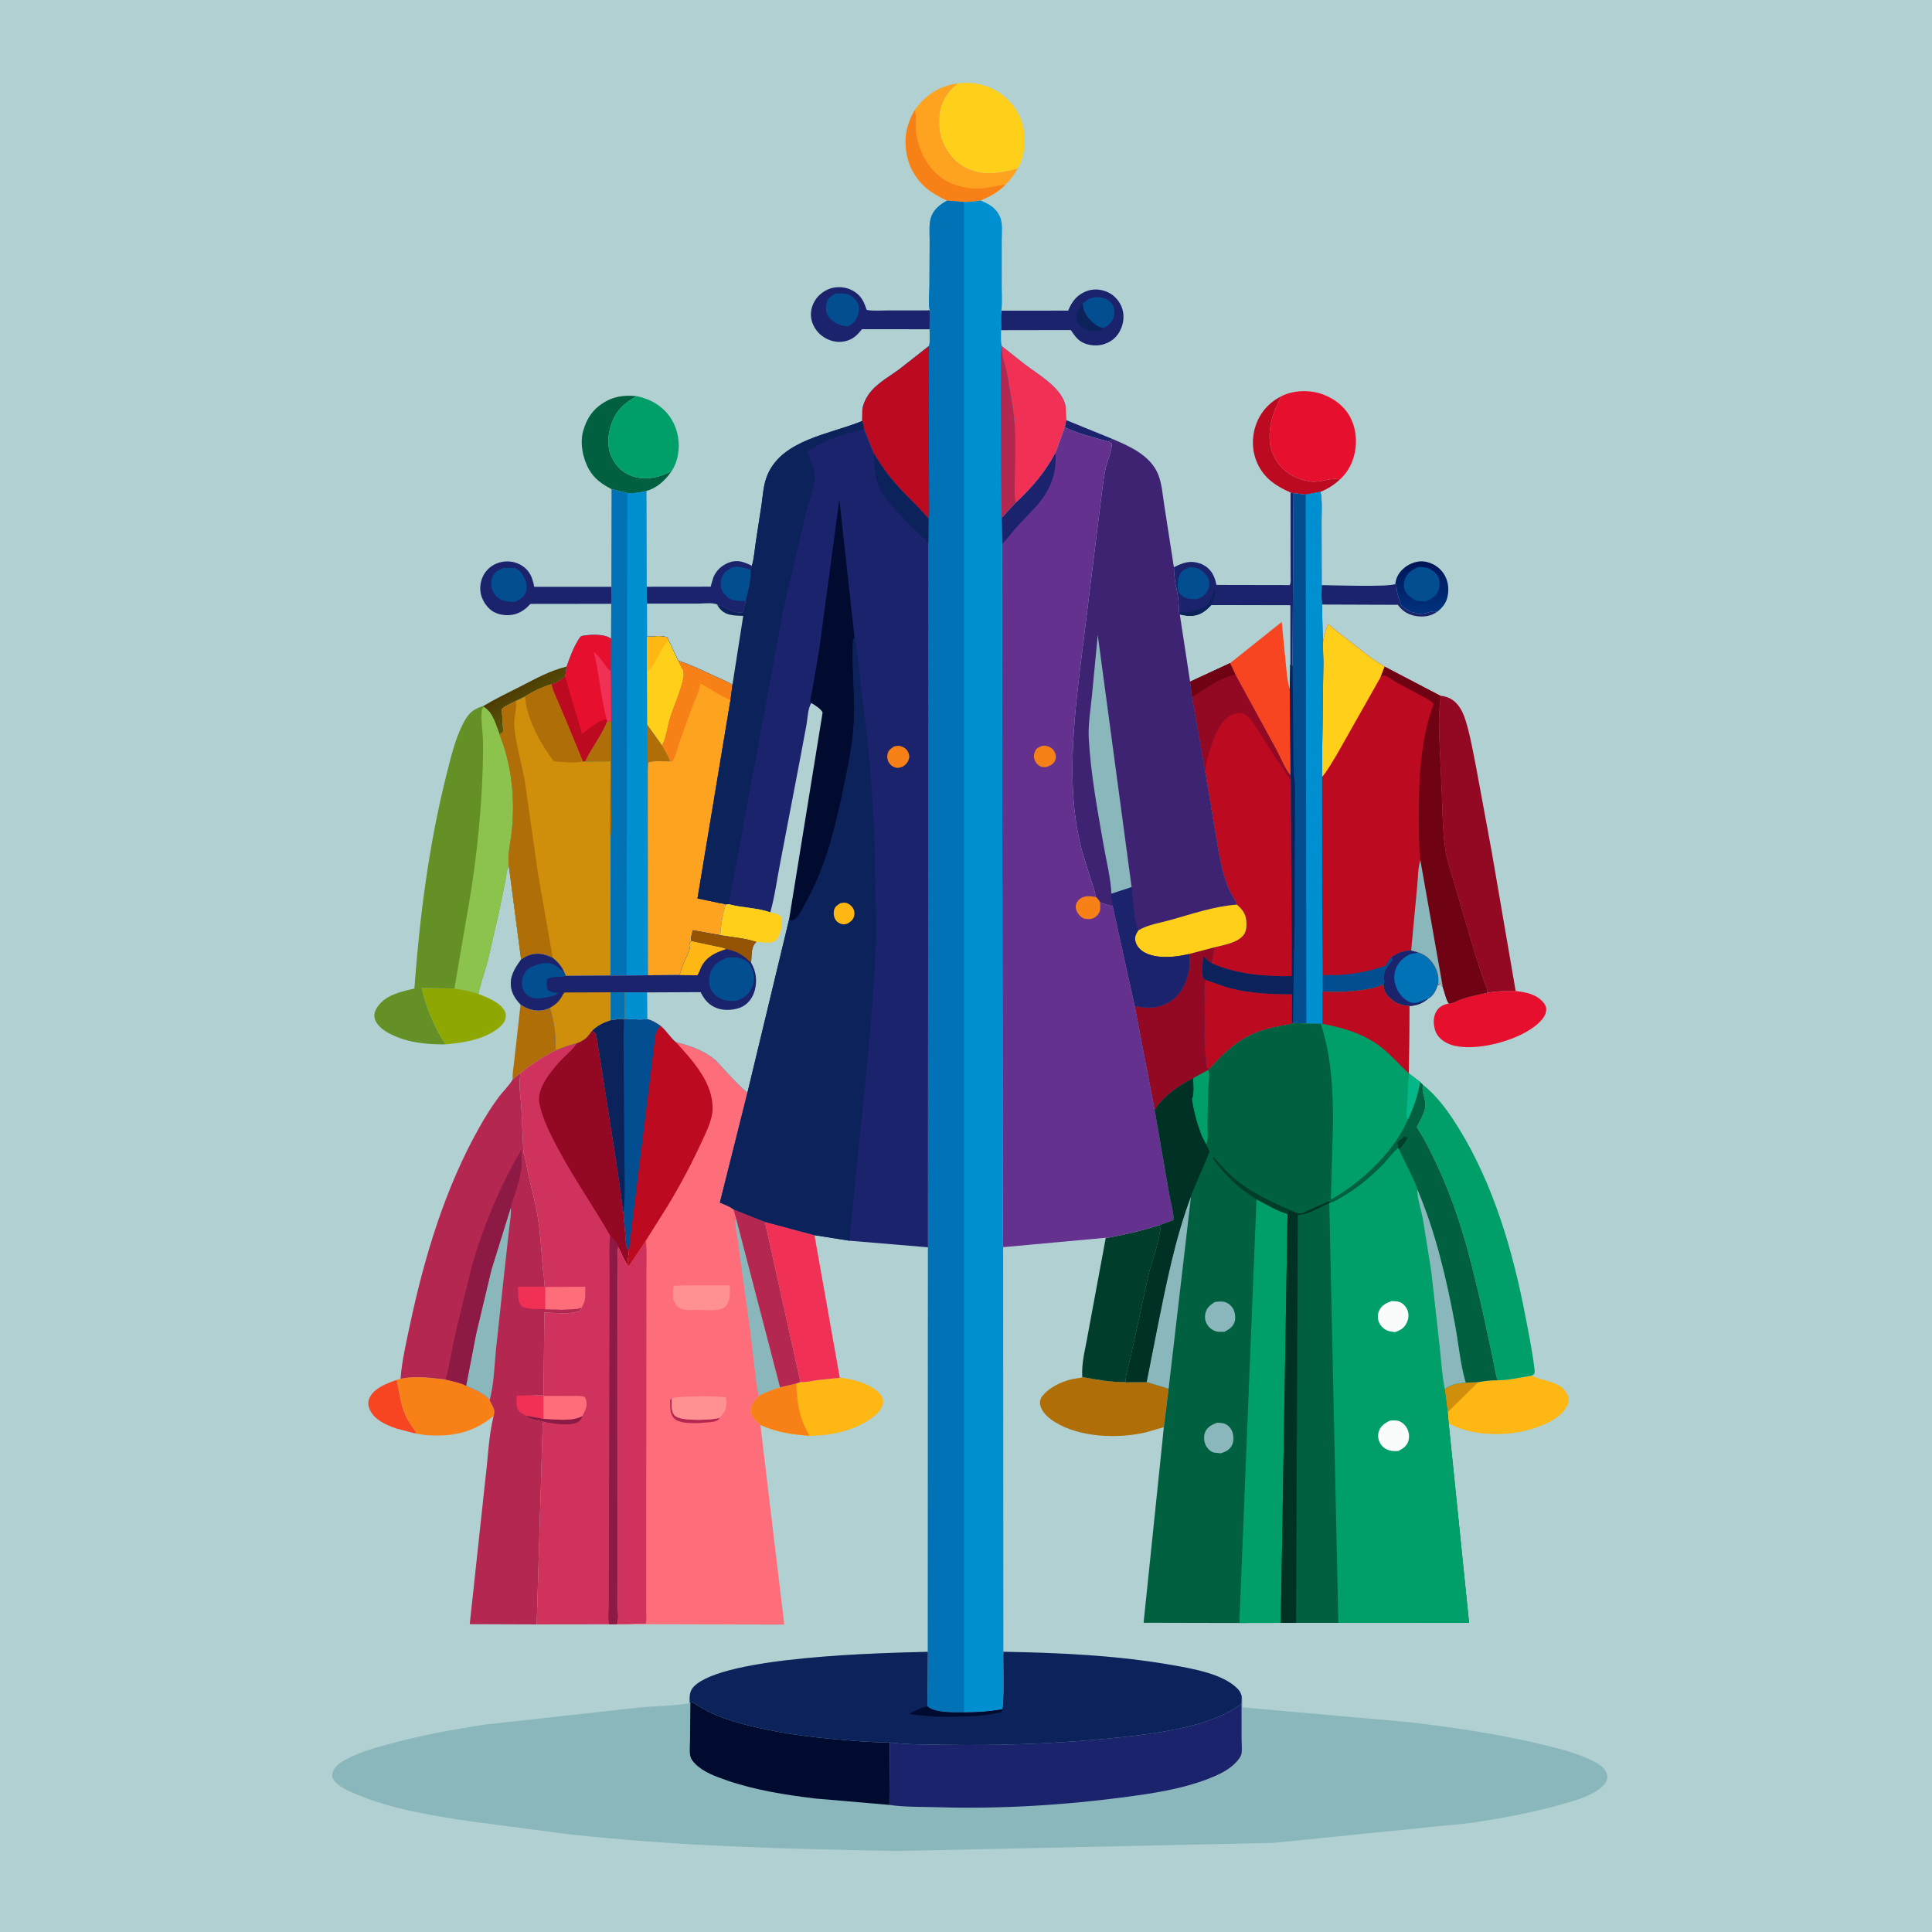 <svg version="1.1" xmlns="http://www.w3.org/2000/svg" style="display: block;" viewBox="0 0 2048 2048" width="1024" height="1024">
<defs>
	<linearGradient id="Gradient1" gradientUnits="userSpaceOnUse" x1="553.9" y1="724.941" x2="569.477" y2="750.998">
		<stop class="stop0" offset="0" stop-opacity="1" stop-color="rgb(77,60,3)"/>
		<stop class="stop1" offset="1" stop-opacity="1" stop-color="rgb(90,84,7)"/>
	</linearGradient>
	<linearGradient id="Gradient2" gradientUnits="userSpaceOnUse" x1="1505.41" y1="596.722" x2="1508.65" y2="648.211">
		<stop class="stop0" offset="0" stop-opacity="1" stop-color="rgb(0,22,88)"/>
		<stop class="stop1" offset="1" stop-opacity="1" stop-color="rgb(0,49,125)"/>
	</linearGradient>
</defs>
<path transform="translate(0,0)" fill="rgb(176,208,209)" d="M -0 -0 L 2048 0 L 2048 2048 L -0 2048 L -0 -0 z"/>
<path transform="translate(0,0)" fill="rgb(27,35,109)" d="M 1130.18 445.325 L 1179.85 465.564 L 1174.74 467.991 C 1159.95 463.922 1142.38 459.697 1128.75 452.868 L 1130.18 445.325 z"/>
<path transform="translate(0,0)" fill="url(#Gradient1)" d="M 600.684 706.613 L 599.103 717.401 C 594.335 721.074 590.597 723.774 584.721 725.492 C 576.295 727.281 563.904 733.645 556.614 738.377 L 546.924 743.009 C 544.3 744.405 532.475 749.635 531.969 752.087 L 533.5 775.636 L 529.675 778.786 C 525.566 768.432 522.7 755.311 512.683 749.327 L 512.561 748.292 C 525.063 740.765 538.679 734.266 551.717 727.637 C 567.572 719.576 583.251 710.688 600.684 706.613 z"/>
<path transform="translate(0,0)" fill="rgb(246,69,32)" d="M 440.207 1519.58 L 420.237 1514.29 C 409.867 1510.79 397.044 1505.26 392.238 1494.78 C 390.28 1490.5 389.646 1486.47 391.599 1482.05 C 396.335 1471.35 410.371 1466.29 420.602 1462.73 C 423.367 1475.53 424.557 1488.38 430.058 1500.5 C 432.807 1506.56 436.597 1511.6 440.261 1517.08 C 441.181 1518.46 440.995 1517.65 440.207 1519.58 z"/>
<path transform="translate(0,0)" fill="rgb(27,35,109)" d="M 1479.14 619.067 L 1480.29 620.129 L 1480.32 621.26 C 1480.56 628.786 1482.77 634.667 1485.34 641.645 C 1489.54 644.755 1493.2 648.397 1498.47 649.325 C 1501.15 649.798 1498.94 649.317 1501.11 650.094 C 1504.59 651.347 1509.13 650.582 1512.5 649.654 C 1516.11 648.658 1519.79 647.382 1523.43 648.517 C 1517.6 652.854 1510.13 654.098 1503 653.306 C 1494.4 652.351 1487.79 648.964 1482.5 642.094 L 1481.78 641.128 L 1401.34 640.842 C 1400.55 634.097 1400.94 627.039 1401.03 620.257 C 1412.13 620.421 1473.49 622.402 1479.14 619.067 z"/>
<path transform="translate(0,0)" fill="rgb(188,10,32)" d="M 1368.06 522.083 C 1353.51 515.708 1341.23 507.883 1333.84 493.207 C 1327.29 480.219 1326.47 465.278 1330.95 451.545 C 1335.53 437.501 1344.96 426.873 1357.95 420.199 C 1354.74 427.412 1351.1 434.373 1348.97 442 L 1348.47 443.749 C 1345.66 453.877 1344.51 466.094 1347.66 476.204 L 1348.06 477.602 C 1351.53 489.328 1360.3 499.265 1371.09 504.848 C 1376.66 507.732 1382.33 509.281 1388.5 510.239 L 1389.95 510.478 C 1399.52 511.889 1412.11 505.434 1420.3 508.313 C 1413.92 514.187 1407.86 518.044 1399.87 521.32 L 1384.06 524.266 L 1371.18 522.733 L 1368.06 522.083 z"/>
<path transform="translate(0,0)" fill="rgb(175,110,8)" d="M 551.782 1064.84 C 558.503 1069.68 567.707 1072.38 576 1070.72 C 578.338 1070.26 580.679 1069.32 582.863 1068.37 C 587.643 1083 589.154 1098.08 589.003 1113.43 C 575.647 1120.17 563.807 1127.88 552.128 1137.26 L 543.416 1144.27 C 543.032 1137.8 544.565 1130.53 545.183 1124.02 L 551.782 1064.84 z"/>
<path transform="translate(0,0)" fill="url(#Gradient2)" d="M 1479.14 619.067 C 1479.69 612.058 1483.29 606.239 1488.74 601.833 C 1494.69 597.032 1502.85 594.059 1510.5 595.321 C 1518.36 596.617 1525.58 601.084 1530.1 607.663 C 1534.99 614.773 1536.17 623.266 1534.63 631.661 C 1533.3 638.948 1529.19 643.994 1523.58 648.519 L 1523.43 648.517 C 1519.79 647.382 1516.11 648.658 1512.5 649.654 C 1509.13 650.582 1504.59 651.347 1501.11 650.094 C 1498.94 649.317 1501.15 649.798 1498.47 649.325 C 1493.2 648.397 1489.54 644.755 1485.34 641.645 C 1482.77 634.667 1480.56 628.786 1480.32 621.26 L 1480.29 620.129 L 1479.14 619.067 z"/>
<path transform="translate(0,0)" fill="rgb(3,78,144)" d="M 1502.94 601.143 C 1506.26 601.01 1510.16 601.123 1513.34 602.152 C 1517.51 603.501 1523.1 607.785 1524.81 611.938 C 1526.51 616.068 1526.21 622.207 1524.55 626.285 C 1522.08 632.361 1516.89 635.097 1511.13 637.377 C 1508.27 637.327 1504.55 637.609 1501.84 636.661 C 1497.17 635.034 1491.58 630.697 1489.44 626.234 C 1487.8 622.8 1487.84 618.269 1488.97 614.711 C 1491.3 607.416 1496.49 604.428 1502.94 601.143 z"/>
<path transform="translate(0,0)" fill="rgb(27,35,109)" d="M 685.335 621.97 L 753.358 621.898 L 754.357 618.137 L 756.212 612 C 759.34 604.397 765.34 599.081 772.95 596.252 C 782.089 592.855 788.955 595.88 797.079 599.725 C 795.735 601.684 795.456 601.41 795.636 603.938 C 796.696 614.056 792.803 627.031 790.548 637.051 L 787.744 648.821 C 784.018 650.6 778.644 648.443 774.901 647.141 C 772.399 646.27 770.521 645.259 768.26 643.928 C 765.857 642.513 763.754 641.693 760.99 642.352 L 760.23 640.86 C 755.738 638.585 745.426 639.873 739.994 639.866 L 685.766 639.848 L 685.335 621.97 z"/>
<path transform="translate(0,0)" fill="rgb(3,78,144)" d="M 790.548 637.051 C 785.458 637.041 775.048 637.166 771.402 633.337 L 770.655 632.5 L 767.282 628.981 C 764.33 625.361 763.484 620.215 764.175 615.668 C 764.975 610.403 768.042 606.385 772.463 603.5 C 780.417 598.31 787.31 601.566 795.636 603.938 C 796.696 614.056 792.803 627.031 790.548 637.051 z"/>
<path transform="translate(0,0)" fill="rgb(0,96,64)" d="M 648.259 518.5 C 638.266 513.264 630.234 507.773 624.497 497.825 C 617.837 486.278 614.49 469.742 618.249 456.686 L 618.769 455 C 621.718 445.215 626.649 436.909 634.703 430.505 C 646.987 420.739 659.903 418.348 675.225 419.975 C 662.024 426.615 652.748 435.575 647.881 449.94 C 644.063 461.211 643.36 475.07 648.977 485.822 C 654.177 495.778 661.98 502.617 672.952 505.58 C 686.471 509.229 699.743 505.57 711.89 499.507 C 705.397 508.991 696.513 517.383 685.102 520.429 C 678.459 522.219 671.899 523.2 665.005 522.634 L 648.259 518.5 z"/>
<path transform="translate(0,0)" fill="rgb(142,168,1)" d="M 446.958 1047.3 L 481.663 1047.87 C 490.499 1048.92 498.733 1051.04 507.222 1053.63 C 516.506 1057.44 531.009 1062.66 535.362 1072.53 C 536.452 1075 536.462 1078.69 535.443 1081.17 C 531.717 1090.24 517.586 1097.22 508.794 1100.24 C 496.604 1104.43 484.945 1105.85 472.214 1107.08 C 460.831 1090.13 451.352 1067.05 446.958 1047.3 z"/>
<path transform="translate(0,0)" fill="rgb(27,35,109)" d="M 871.75 356.277 C 868.527 354.177 865.423 350.504 863.498 347.186 C 859.519 340.324 858.481 332.746 860.887 325.188 C 863.53 316.887 869.287 310.744 877.15 307.017 C 884.32 303.618 893.722 303.583 901.026 306.674 C 908.331 309.764 913.528 315.016 916.44 322.328 L 918.761 328.5 C 925.691 329.893 933.982 329.047 941.066 329.057 L 985.566 329.014 L 985.441 349.021 L 913.689 348.977 L 912.829 350.067 C 907.124 357.21 901.454 361.383 892.109 362.31 C 885.073 363.008 877.303 360.552 871.75 356.277 z"/>
<path transform="translate(0,0)" fill="rgb(3,78,144)" d="M 885.69 311.195 C 889.69 311.037 893.883 310.73 897.798 311.744 C 902.277 312.904 906.552 316.406 908.824 320.392 C 911.203 324.565 910.906 329.06 909.578 333.524 C 907.954 338.983 905.453 342.397 900.5 345.177 C 899.256 345.691 898.277 345.934 896.918 345.786 C 889.526 344.983 882.436 341.666 878.108 335.479 C 875.256 331.402 874.904 325.338 876.311 320.634 C 877.792 315.685 881.434 313.57 885.69 311.195 z"/>
<path transform="translate(0,0)" fill="rgb(27,35,109)" d="M 647.946 640.058 L 562.277 640.152 C 557.836 645.12 553.274 648.648 546.89 650.747 C 539.656 653.125 530.168 652.369 523.5 648.728 C 517.299 645.343 512.342 638.334 510.267 631.68 C 507.946 624.236 509.108 615.629 513.017 608.895 C 516.971 602.083 523.702 597.405 531.394 595.804 C 539.262 594.167 547.14 595.483 553.883 599.987 C 561.272 604.924 564.358 612.149 566.001 620.563 L 566.281 622.034 L 648.072 622.041 L 647.946 640.058 z"/>
<path transform="translate(0,0)" fill="rgb(3,78,144)" d="M 532.998 602.113 L 545.97 602.141 C 548.305 603.687 551.704 605.459 553.173 607.902 L 555.875 612.655 C 558.032 616.744 559.102 622.801 557.5 627.308 C 555.567 632.745 551.181 635.682 546.158 637.939 C 541.858 638.125 537.684 637.823 533.524 636.618 C 528.655 635.209 525.096 631.554 522.719 627.191 C 520.466 623.059 520.109 616.965 521.637 612.506 C 523.582 606.829 527.887 604.536 532.998 602.113 z"/>
<path transform="translate(0,0)" fill="rgb(27,35,109)" d="M 1061.5 329.324 L 1132.3 329.281 L 1132.77 328.12 C 1136.56 319.173 1141.89 312.673 1151 308.925 C 1158.69 305.763 1167.02 306.375 1174.51 309.827 C 1181.5 313.047 1187.2 319.723 1189.56 327.001 C 1192.32 335.543 1190.85 344.529 1186.38 352.265 C 1182.35 359.22 1175.84 363.489 1168.18 365.406 C 1161.03 367.195 1151.38 365.867 1145.27 361.666 C 1141 358.723 1137.96 354.107 1135.08 349.879 L 1061.16 349.999 C 1061.32 343.071 1060.66 336.239 1061.5 329.324 z"/>
<path transform="translate(0,0)" fill="rgb(12,34,91)" d="M 1147.67 321.836 C 1148.32 330.864 1152.55 336.557 1159.16 342.349 C 1161.89 344.74 1163.87 346.241 1167.44 347.122 L 1168.74 347.493 L 1169.55 347.696 L 1168.81 348.211 C 1166.69 350.007 1165.9 350.651 1163 350.967 C 1156.8 351.642 1151.04 350.465 1146.19 346.446 C 1142.87 343.694 1141.23 340.816 1141.02 336.575 C 1140.71 330.381 1143.83 326.243 1147.67 321.836 z"/>
<path transform="translate(0,0)" fill="rgb(3,78,144)" d="M 1147.67 321.836 C 1153.24 316.986 1157 314.717 1164.67 315.031 C 1169.93 315.246 1174.59 317.225 1178.04 321.223 C 1181.36 325.071 1181.66 329.591 1180.98 334.5 C 1180.39 338.684 1177.3 343.015 1173.86 345.377 C 1172.51 346.308 1171.03 346.995 1169.55 347.696 L 1168.74 347.493 L 1167.44 347.122 C 1163.87 346.241 1161.89 344.74 1159.16 342.349 C 1152.55 336.557 1148.32 330.864 1147.67 321.836 z"/>
<path transform="translate(0,0)" fill="rgb(27,35,109)" d="M 1368.06 522.083 L 1371.18 522.733 L 1370.14 705.175 L 1367.67 704.482 L 1367.67 641.687 L 1284.19 641.514 C 1277.43 648.593 1271.42 653.198 1260.99 653.066 C 1257.53 653.023 1254.06 652.268 1250.68 651.579 L 1249.78 648.842 C 1249.86 640.811 1248.97 631.8 1247.09 624 C 1245.25 616.395 1244.79 609.114 1244.36 601.309 C 1253.68 596.694 1260.93 593.759 1271.33 597.068 C 1278.13 599.232 1283.49 603.951 1286.51 610.41 C 1287.96 613.495 1288.77 616.788 1289.55 620.087 L 1367.16 620.23 C 1368.6 617.564 1368.11 614.381 1368.1 611.43 L 1368.04 589.521 L 1368.06 522.083 z"/>
<path transform="translate(0,0)" fill="rgb(12,34,91)" d="M 1287.24 624.951 C 1289.08 629.987 1285.79 636.525 1284.19 641.514 C 1277.43 648.593 1271.42 653.198 1260.99 653.066 C 1257.53 653.023 1254.06 652.268 1250.68 651.579 L 1249.78 648.842 C 1254.86 649.046 1259.52 649.333 1264.45 647.796 L 1274.32 644.526 C 1282.48 640.771 1284.58 632.852 1287.24 624.951 z"/>
<path transform="translate(0,0)" fill="rgb(3,78,144)" d="M 1261.21 601.126 C 1263.77 601.309 1267.08 601.442 1269.45 602.476 C 1274.27 604.583 1279.6 609.149 1281.31 614.286 C 1282.41 617.606 1282.23 621.768 1280.7 624.921 C 1277.93 630.633 1274.77 632.927 1268.95 635.062 C 1264.87 635.188 1260.81 635.103 1256.91 633.75 C 1254.21 632.814 1250.05 629.645 1249.11 626.892 L 1248.87 625.5 C 1247.93 620.269 1248.39 614.393 1250.54 609.468 C 1252.7 604.523 1256.45 603.052 1261.21 601.126 z"/>
<path transform="translate(0,0)" fill="rgb(248,129,23)" d="M 424.6 1461.52 C 441.072 1458.24 455.938 1460.54 472.338 1462.36 C 479.426 1464.08 487.597 1465.58 494.085 1468.95 C 502.046 1472.56 513.603 1476.96 519.092 1484.02 L 519.368 1484.98 C 519.919 1486.54 520.68 1487.73 521.498 1489.15 C 523.726 1493.03 524.553 1495.71 523.507 1500.17 L 523.231 1500.92 C 501.646 1519.09 477.877 1523.57 450.139 1521.12 L 440.207 1519.58 C 440.995 1517.65 441.181 1518.46 440.261 1517.08 C 436.597 1511.6 432.807 1506.56 430.058 1500.5 C 424.557 1488.38 423.367 1475.53 420.602 1462.73 L 424.6 1461.52 z"/>
<path transform="translate(0,0)" fill="rgb(0,159,106)" d="M 675.225 419.975 C 689.766 423.074 702.977 430.644 711.129 443.367 C 718.957 455.584 721.26 470.443 718.145 484.596 C 717.033 489.65 714.824 495.242 711.89 499.507 C 699.743 505.57 686.471 509.229 672.952 505.58 C 661.98 502.617 654.177 495.778 648.977 485.822 C 643.36 475.07 644.063 461.211 647.881 449.94 C 652.748 435.575 662.024 426.615 675.225 419.975 z"/>
<path transform="translate(0,0)" fill="rgb(230,15,46)" d="M 1606.68 1050.59 C 1617.3 1051.64 1629.11 1054.01 1636.17 1062.81 C 1638.58 1065.81 1639.5 1068.43 1638.84 1072.25 C 1637.37 1080.66 1627.62 1087.84 1620.81 1092.1 C 1600.66 1104.72 1564.85 1113.9 1541.46 1108.45 C 1534.71 1106.87 1527.36 1102.85 1523.54 1096.91 C 1520.03 1091.47 1518.85 1082.71 1520.72 1076.5 C 1522.14 1071.8 1524.61 1068.33 1529 1066.02 C 1531.1 1064.91 1533.46 1064.16 1535.8 1063.8 C 1539.33 1064.3 1544.65 1060.78 1548.13 1059.55 C 1557.18 1056.36 1566.58 1054.51 1575.95 1052.47 C 1586.03 1050.76 1596.47 1049.93 1606.68 1050.59 z"/>
<path transform="translate(0,0)" fill="rgb(254,163,32)" d="M 969.633 116.779 L 972.5 112.865 C 983.543 98.965 997.926 90.438 1015.62 88.448 C 1004.46 97.142 997.62 107.568 996.114 121.986 C 994.413 138.27 998.173 152.618 1008.55 165.394 C 1017.19 176.036 1030.52 182.338 1044.05 183.28 C 1056.03 184.113 1067.43 181.548 1078.9 178.423 C 1075.6 184.828 1070.9 190.768 1065.77 195.812 C 1057.54 204.05 1050.18 207.832 1039.54 212.524 C 1033.67 213.264 1027.79 214.188 1021.87 214.115 L 1004.03 212.697 C 997.811 209.701 991.484 206.443 985.862 202.419 C 972.967 193.19 963.539 178.36 961.04 162.662 L 960.792 161 C 958.146 144.429 961.496 131.119 969.633 116.779 z"/>
<path transform="translate(0,0)" fill="rgb(248,129,23)" d="M 969.633 116.779 L 969.924 117.735 C 971.84 124.654 970.245 131.603 970.977 138.648 C 973.123 159.3 984.141 180.829 1002.57 191.417 C 1013.12 197.479 1027.29 200.603 1039.5 199.772 C 1048.27 199.174 1056.97 196.611 1065.77 195.812 C 1057.54 204.05 1050.18 207.832 1039.54 212.524 C 1033.67 213.264 1027.79 214.188 1021.87 214.115 L 1004.03 212.697 C 997.811 209.701 991.484 206.443 985.862 202.419 C 972.967 193.19 963.539 178.36 961.04 162.662 L 960.792 161 C 958.146 144.429 961.496 131.119 969.633 116.779 z"/>
<path transform="translate(0,0)" fill="rgb(254,183,19)" d="M 1623.85 1458.25 L 1624.73 1458.7 C 1637.72 1465.11 1657.19 1463.87 1662.53 1481.16 C 1663.57 1484.53 1662.66 1487.87 1660.98 1490.87 C 1652.93 1505.31 1632.15 1512.89 1616.91 1516.59 C 1591.83 1522.66 1558.81 1521.6 1535.69 1508.89 L 1534.55 1497.07 L 1531.43 1472.36 C 1539.39 1467.19 1544.24 1466.14 1553.69 1465.71 L 1566.88 1465.2 L 1569.9 1464.67 C 1575.98 1463.57 1581.49 1463.24 1587.65 1463.19 C 1599.48 1463.14 1612.1 1459.95 1623.85 1458.25 z"/>
<path transform="translate(0,0)" fill="rgb(208,143,11)" d="M 1553.69 1465.71 L 1566.88 1465.2 L 1534.55 1497.07 L 1531.43 1472.36 C 1539.39 1467.19 1544.24 1466.14 1553.69 1465.71 z"/>
<path transform="translate(0,0)" fill="rgb(254,183,19)" d="M 890.201 1460.49 C 903.697 1461.41 923.394 1467.18 932.734 1477.48 C 935.283 1480.29 936.545 1483.26 936.109 1487.1 C 935.319 1494.05 929.014 1499.57 923.677 1503.47 C 905.516 1516.71 880.242 1521.98 858.12 1521.98 C 839.648 1520.71 823.11 1518.2 806.063 1510.57 C 801.738 1507.02 796.412 1502.36 795.904 1496.44 C 795.288 1489.26 800.035 1484.58 804.432 1479.63 C 811.598 1475.78 819.11 1472.84 826.919 1470.57 L 844.124 1466.5 L 848.412 1465.01 C 853.963 1465.45 860.615 1463.82 866.142 1462.99 L 890.201 1460.49 z"/>
<path transform="translate(0,0)" fill="rgb(248,129,23)" d="M 826.919 1470.57 L 844.124 1466.5 C 844.834 1487.25 847.183 1503.02 857.742 1521.27 L 858.12 1521.98 C 839.648 1520.71 823.11 1518.2 806.063 1510.57 C 801.738 1507.02 796.412 1502.36 795.904 1496.44 C 795.288 1489.26 800.035 1484.58 804.432 1479.63 C 811.598 1475.78 819.11 1472.84 826.919 1470.57 z"/>
<path transform="translate(0,0)" fill="rgb(175,110,8)" d="M 1147.33 1459.74 C 1162.42 1462.47 1177.72 1465.29 1193.12 1465.1 L 1215.46 1465.01 L 1238.79 1472.03 L 1233.73 1512.89 L 1214.98 1518.24 C 1185.7 1525.3 1144.84 1523.92 1118.51 1507.61 C 1111.78 1503.45 1104.22 1497.2 1102.63 1489.08 C 1101.99 1485.84 1102.82 1482.61 1104.84 1480 C 1112.85 1469.69 1129.34 1462.43 1142.02 1461 C 1143.65 1460.82 1144.93 1460.77 1146.47 1460.16 L 1147.33 1459.74 z"/>
<path transform="translate(0,0)" fill="rgb(255,207,25)" d="M 1015.62 88.448 C 1031.92 86.161 1049.05 90.227 1062.2 100.299 C 1075.28 110.32 1083.52 123.842 1085.57 140.297 C 1087.07 152.334 1085.59 168.018 1078.9 178.423 C 1067.43 181.548 1056.03 184.113 1044.05 183.28 C 1030.52 182.338 1017.19 176.036 1008.55 165.394 C 998.173 152.618 994.413 138.27 996.114 121.986 C 997.62 107.568 1004.46 97.142 1015.62 88.448 z"/>
<path transform="translate(0,0)" fill="rgb(230,15,46)" d="M 1357.95 420.199 C 1369.91 413.953 1385.88 413.079 1398.76 416.896 C 1411.87 420.783 1424.38 429.504 1430.99 441.713 C 1438.31 455.25 1439.13 471.797 1434.41 486.329 C 1431.67 494.741 1426.9 502.369 1420.3 508.313 C 1412.11 505.434 1399.52 511.889 1389.95 510.478 L 1388.5 510.239 C 1382.33 509.281 1376.66 507.732 1371.09 504.848 C 1360.3 499.265 1351.53 489.328 1348.06 477.602 L 1347.66 476.204 C 1344.51 466.094 1345.66 453.877 1348.47 443.749 L 1348.97 442 C 1351.1 434.373 1354.74 427.412 1357.95 420.199 z"/>
<path transform="translate(0,0)" fill="rgb(240,48,85)" d="M 810.836 1295.23 L 863.378 1309.33 L 890.201 1460.49 L 866.142 1462.99 C 860.615 1463.82 853.963 1465.45 848.412 1465.01 L 810.836 1295.23 z"/>
<path transform="translate(0,0)" fill="rgb(0,62,43)" d="M 1230.65 1298.26 C 1229.18 1315.97 1221.62 1334.76 1217.32 1352.08 L 1199.04 1436.42 C 1197.17 1445.63 1193.41 1455.84 1193.12 1465.1 C 1177.72 1465.29 1162.42 1462.47 1147.33 1459.74 C 1146.04 1445.02 1150.96 1427.94 1153.38 1413.33 L 1172.17 1312.09 C 1175.1 1312.4 1179.94 1310.88 1182.92 1310.34 C 1199.12 1307.43 1214.93 1303.09 1230.65 1298.26 z"/>
<path transform="translate(0,0)" fill="rgb(176,208,209)" d="M 1284.19 641.514 L 1367.67 641.687 L 1367.67 704.482 L 1367.17 730.395 L 1368.04 822.188 C 1361.74 814.666 1357.34 802.767 1352.53 793.98 L 1309.61 715.298 L 1303.85 703.065 L 1261.55 722.652 L 1250.68 651.579 C 1254.06 652.268 1257.53 653.023 1260.99 653.066 C 1271.42 653.198 1277.43 648.593 1284.19 641.514 z"/>
<path transform="translate(0,0)" fill="rgb(246,69,32)" d="M 1303.85 703.065 L 1358.7 659.3 L 1363.22 705.831 C 1364.13 713.962 1364.69 722.581 1367.17 730.395 L 1368.04 822.188 C 1361.74 814.666 1357.34 802.767 1352.53 793.98 L 1309.61 715.298 L 1303.85 703.065 z"/>
<path transform="translate(0,0)" fill="rgb(147,8,35)" d="M 1526.97 737.597 C 1534.06 738.17 1540.15 741.132 1544.82 746.573 C 1548.92 751.347 1551.53 757.178 1553.41 763.125 C 1558.28 778.503 1561.05 794.913 1564.27 810.722 L 1581.13 902 L 1606.68 1050.59 C 1596.47 1049.93 1586.03 1050.76 1575.95 1052.47 C 1576.15 1051.94 1576.54 1051.45 1576.57 1050.88 C 1576.68 1048.72 1574.18 1043.59 1573.43 1041.35 L 1563.62 1011.35 L 1534.6 912.878 C 1528.66 888.845 1529.48 862.781 1528.18 838.165 L 1525.78 783.614 C 1525.42 771.127 1524.85 758.747 1526.4 746.306 L 1526.97 737.597 z"/>
<path transform="translate(0,0)" fill="rgb(0,159,106)" d="M 1508.38 1149.92 C 1523.7 1161.92 1535.89 1179.13 1546.06 1195.55 C 1583.08 1255.27 1603.76 1326.19 1616.9 1394.75 C 1620.55 1413.76 1624.5 1433 1626.74 1452.23 C 1626.92 1453.73 1626.78 1454.92 1626.41 1456.38 L 1623.85 1458.25 C 1612.1 1459.95 1599.48 1463.14 1587.65 1463.19 C 1585.33 1457.14 1584.42 1449.37 1583.07 1443 L 1574.34 1402.1 C 1561.86 1345.67 1548.95 1290.29 1524.53 1237.63 C 1517.7 1222.9 1510.8 1208.33 1501.76 1194.81 C 1504.73 1188.89 1508.73 1182.43 1510.39 1176.01 C 1512.96 1166.05 1506.32 1158.62 1508.38 1149.92 z"/>
<path transform="translate(0,0)" fill="rgb(100,144,37)" d="M 439.269 1047.91 C 444.837 972.253 454.496 896.146 472.976 822.5 C 477.582 804.142 482.142 784.248 490.763 767.305 C 496.407 756.214 500.765 752.052 512.561 748.292 L 512.683 749.327 C 522.7 755.311 525.566 768.432 529.675 778.786 C 542.521 811.154 546.159 846.343 542.586 880.905 C 541.378 892.589 537.692 906.621 539.426 918.098 C 536.826 922.835 536.625 928.907 535.626 934.17 L 529.236 965.478 L 516.936 1019.12 C 513.85 1030.59 509.321 1041.95 507.222 1053.63 C 498.733 1051.04 490.499 1048.92 481.663 1047.87 L 446.958 1047.3 C 451.352 1067.05 460.831 1090.13 472.214 1107.08 C 452.142 1107.23 432.048 1105.31 413.852 1096.1 C 407.036 1092.65 399.269 1087.36 397.199 1079.5 C 396.051 1075.14 397.552 1071.2 399.947 1067.6 C 408.56 1054.62 425.116 1051.17 439.269 1047.91 z"/>
<path transform="translate(0,0)" fill="rgb(139,195,76)" d="M 512.683 749.327 C 522.7 755.311 525.566 768.432 529.675 778.786 C 542.521 811.154 546.159 846.343 542.586 880.905 C 541.378 892.589 537.692 906.621 539.426 918.098 C 536.826 922.835 536.625 928.907 535.626 934.17 L 529.236 965.478 L 516.936 1019.12 C 513.85 1030.59 509.321 1041.95 507.222 1053.63 C 498.733 1051.04 490.499 1048.92 481.663 1047.87 L 499.222 945.375 C 505.837 902.303 510.359 857.975 511.69 814.407 C 512.018 803.679 512.345 792.691 511.843 781.971 C 511.414 772.803 509.698 762.969 510.619 753.853 C 510.818 751.881 511.472 750.83 512.683 749.327 z"/>
<path transform="translate(0,0)" fill="rgb(180,39,81)" d="M 543.416 1144.27 L 552.128 1137.26 C 549.027 1148.88 551.953 1161.46 552.621 1173.38 L 554.862 1221.72 C 557.708 1229.86 558.503 1238.3 560.403 1246.67 C 563.556 1260.55 567.436 1274.41 569.79 1288.45 C 572.82 1306.52 573.792 1324.89 575.302 1343.13 C 575.832 1349.54 577.571 1357.74 576.835 1363.93 L 578.056 1364.24 L 578.003 1387.8 L 591.5 1387.96 C 593.348 1388.17 594.097 1388.57 595.989 1388.29 C 603.041 1387.24 610.25 1388.9 616.893 1385.75 C 615.941 1388.13 615.345 1388.98 612.844 1390.01 C 604.147 1393.6 586.786 1391.45 577.062 1391.4 L 576.171 1478.92 L 561.834 1479.18 L 576.072 1479.75 L 576.079 1503.99 L 557.116 1500.62 C 560.322 1505.08 572.264 1505.93 577.728 1507.4 L 575.323 1508.5 L 568.935 1721.95 L 497.932 1721.71 L 514.63 1566.92 C 517.351 1545.03 517.953 1522.36 523.231 1500.92 L 523.507 1500.17 C 524.553 1495.71 523.726 1493.03 521.498 1489.15 C 520.68 1487.73 519.919 1486.54 519.368 1484.98 L 519.092 1484.02 C 513.603 1476.96 502.046 1472.56 494.085 1468.95 C 487.597 1465.58 479.426 1464.08 472.338 1462.36 C 455.938 1460.54 441.072 1458.24 424.6 1461.52 C 425.992 1442.9 430.489 1423.51 434.369 1405.26 C 449.738 1332.96 471.521 1260.05 507.955 1195.35 C 514.272 1184.13 520.973 1173.16 528.735 1162.87 C 533.119 1157.05 538.943 1151.52 542.736 1145.39 L 543.416 1144.27 z"/>
<path transform="translate(0,0)" fill="rgb(240,48,85)" d="M 557.116 1500.62 L 557.048 1500.47 C 554.819 1499.16 552.283 1497.8 550.502 1495.9 C 546.339 1491.45 547.364 1484.85 547.819 1479.31 L 561.834 1479.18 L 576.072 1479.75 L 576.079 1503.99 L 557.116 1500.62 z"/>
<path transform="translate(0,0)" fill="rgb(240,48,85)" d="M 576.835 1363.93 L 578.056 1364.24 L 578.003 1387.8 L 563.868 1387.44 L 561.995 1387.17 C 559.07 1386.78 555.764 1386.61 553.331 1384.76 C 548.525 1381.12 549.311 1369.61 549.099 1363.97 L 576.835 1363.93 z"/>
<path transform="translate(0,0)" fill="rgb(138,183,187)" d="M 541.437 1279.94 C 542.158 1287.09 540.587 1294.21 539.839 1301.32 L 535.038 1344.62 L 525.808 1430.2 C 523.998 1447.85 523.764 1466.9 519.092 1484.02 C 513.603 1476.96 502.046 1472.56 494.085 1468.95 L 504.922 1413 L 520.913 1346 L 541.437 1279.94 z"/>
<path transform="translate(0,0)" fill="rgb(140,26,69)" d="M 472.338 1462.36 C 476.819 1446.25 479.219 1428.96 483.034 1412.59 L 500.047 1342.5 C 512.447 1299.91 529.807 1257.07 552.687 1219.01 L 553.035 1236.16 C 551.306 1249.31 547.271 1262.4 542.728 1274.84 C 542.109 1276.53 541.791 1278.17 541.437 1279.94 L 520.913 1346 L 504.922 1413 L 494.085 1468.95 C 487.597 1465.58 479.426 1464.08 472.338 1462.36 z"/>
<path transform="translate(0,0)" fill="rgb(188,10,32)" d="M 1402.78 701.507 C 1402.62 691.905 1400.9 680.78 1404.51 672 L 1405.15 669.058 L 1408.1 661.526 L 1408.91 662.292 C 1416.03 668.916 1424.17 674.574 1431.81 680.585 C 1443.66 689.899 1454.77 698.975 1467.81 706.665 L 1526.97 737.597 L 1526.4 746.306 C 1524.85 758.747 1525.42 771.127 1525.78 783.614 L 1528.18 838.165 C 1529.48 862.781 1528.66 888.845 1534.6 912.878 L 1563.62 1011.35 L 1573.43 1041.35 C 1574.18 1043.59 1576.68 1048.72 1576.57 1050.88 C 1576.54 1051.45 1576.15 1051.94 1575.95 1052.47 C 1566.58 1054.51 1557.18 1056.36 1548.13 1059.55 C 1544.65 1060.78 1539.33 1064.3 1535.8 1063.8 C 1532.45 1058.79 1531.49 1051.98 1529.43 1046.35 L 1527 1043.49 L 1527 1041.5 L 1526 1043.03 L 1525.04 1044.7 L 1524.64 1042.26 C 1522.96 1048.02 1520.32 1054.6 1515.02 1057.98 L 1514.01 1058.49 C 1508.48 1063.24 1501.44 1066.28 1494.04 1066.28 C 1486.63 1065.98 1479.88 1063.83 1474.31 1058.68 C 1469.21 1053.97 1466.56 1050.33 1466.45 1043.36 C 1460.26 1046.85 1453.63 1047.89 1446.72 1049.01 C 1432.11 1051.39 1416.74 1051.89 1401.96 1051 L 1401.82 1033.98 L 1401.21 823.873 L 1402.78 701.507 z"/>
<path transform="translate(0,0)" fill="rgb(3,78,144)" d="M 1474.69 1015.13 L 1476.43 1017.52 C 1471.63 1023.38 1466.61 1028.66 1466.97 1037 C 1467.04 1038.54 1467.2 1038.75 1467.66 1040 C 1467.43 1040.83 1467.15 1042.89 1466.45 1043.36 C 1460.26 1046.85 1453.63 1047.89 1446.72 1049.01 C 1432.11 1051.39 1416.74 1051.89 1401.96 1051 L 1401.82 1033.98 C 1407.03 1033.01 1413.64 1033.91 1419.08 1033.56 C 1436.48 1032.45 1452.29 1029.35 1468.76 1023.67 C 1470.27 1020.8 1471.9 1018.42 1474 1015.94 L 1474.69 1015.13 z"/>
<path transform="translate(0,0)" fill="rgb(0,114,181)" d="M 1495.85 1007.58 L 1502.88 1009.44 C 1511.12 1011.95 1517.22 1017.44 1521.22 1025.02 C 1524.24 1030.74 1525.08 1035.87 1524.64 1042.26 C 1522.96 1048.02 1520.32 1054.6 1515.02 1057.98 L 1514.01 1058.49 C 1508.48 1063.24 1501.44 1066.28 1494.04 1066.28 C 1486.63 1065.98 1479.88 1063.83 1474.31 1058.68 C 1469.21 1053.97 1466.56 1050.33 1466.45 1043.36 C 1467.15 1042.89 1467.43 1040.83 1467.66 1040 C 1467.2 1038.75 1467.04 1038.54 1466.97 1037 C 1466.61 1028.66 1471.63 1023.38 1476.43 1017.52 L 1474.69 1015.13 C 1481.13 1010.15 1487.8 1007.86 1495.85 1007.58 z"/>
<path transform="translate(0,0)" fill="rgb(27,35,109)" d="M 1495.85 1007.58 L 1502.88 1009.44 L 1501.74 1009.96 C 1500.14 1010.59 1499.4 1010.62 1497.79 1010.8 C 1492.39 1011.44 1486.2 1016.71 1482.92 1020.9 C 1478.72 1026.26 1477.17 1033.84 1478.35 1040.5 C 1479.7 1048.14 1484.3 1055.95 1490.77 1060.3 C 1494.78 1063 1498.17 1063.73 1502.99 1062.66 L 1514.01 1058.49 C 1508.48 1063.24 1501.44 1066.28 1494.04 1066.28 C 1486.63 1065.98 1479.88 1063.83 1474.31 1058.68 C 1469.21 1053.97 1466.56 1050.33 1466.45 1043.36 C 1467.15 1042.89 1467.43 1040.83 1467.66 1040 C 1467.2 1038.75 1467.04 1038.54 1466.97 1037 C 1466.61 1028.66 1471.63 1023.38 1476.43 1017.52 L 1474.69 1015.13 C 1481.13 1010.15 1487.8 1007.86 1495.85 1007.58 z"/>
<path transform="translate(0,0)" fill="rgb(255,207,25)" d="M 1402.78 701.507 C 1402.62 691.905 1400.9 680.78 1404.51 672 L 1405.15 669.058 L 1408.1 661.526 L 1408.91 662.292 C 1416.03 668.916 1424.17 674.574 1431.81 680.585 C 1443.66 689.899 1454.77 698.975 1467.81 706.665 L 1463.48 717.853 L 1416.78 800.414 C 1411.9 808.173 1407.26 817.006 1401.21 823.873 L 1402.78 701.507 z"/>
<path transform="translate(0,0)" fill="rgb(112,3,19)" d="M 1467.81 706.665 L 1526.97 737.597 L 1526.4 746.306 C 1524.85 758.747 1525.42 771.127 1525.78 783.614 L 1528.18 838.165 C 1529.48 862.781 1528.66 888.845 1534.6 912.878 L 1563.62 1011.35 L 1573.43 1041.35 C 1574.18 1043.59 1576.68 1048.72 1576.57 1050.88 C 1576.54 1051.45 1576.15 1051.94 1575.95 1052.47 C 1566.58 1054.51 1557.18 1056.36 1548.13 1059.55 C 1544.65 1060.78 1539.33 1064.3 1535.8 1063.8 C 1532.45 1058.79 1531.49 1051.98 1529.43 1046.35 L 1527 1043.49 L 1527 1041.5 L 1526 1043.03 L 1525.04 1044.7 L 1524.64 1042.26 C 1525.08 1035.87 1524.24 1030.74 1521.22 1025.02 C 1517.22 1017.44 1511.12 1011.95 1502.88 1009.44 L 1495.85 1007.58 L 1502.32 938.575 C 1503.24 929.789 1502.89 920.034 1505.62 911.665 C 1503.99 897.175 1504.07 881.755 1504.01 867.173 C 1503.84 827.796 1505.67 783.376 1519.76 746.278 C 1516.52 742.508 1510.51 739.566 1506.12 737.178 L 1479.82 723.055 C 1476.39 721.177 1472.19 717.651 1468.62 716.397 C 1466.34 715.596 1465.3 716.714 1463.48 717.853 L 1467.81 706.665 z"/>
<path transform="translate(0,0)" fill="rgb(138,183,187)" d="M 1495.85 1007.58 L 1502.32 938.575 C 1503.24 929.789 1502.89 920.034 1505.62 911.665 L 1529.43 1046.35 L 1527 1043.49 L 1527 1041.5 L 1526 1043.03 L 1525.04 1044.7 L 1524.64 1042.26 C 1525.08 1035.87 1524.24 1030.74 1521.22 1025.02 C 1517.22 1017.44 1511.12 1011.95 1502.88 1009.44 L 1495.85 1007.58 z"/>
<path transform="translate(0,0)" fill="rgb(207,50,93)" d="M 611.304 1105.87 C 615.721 1104.25 620.446 1101.78 623.361 1098.01 L 627.789 1092.34 C 628.903 1093.39 630.966 1094.85 631.751 1096.09 C 632.48 1097.23 632.767 1100.53 633.024 1102 L 635.862 1119.96 L 653.187 1230.38 L 658.575 1267.91 C 659.375 1273.64 659.663 1279.72 660.931 1285.35 L 663.175 1311.88 C 663.665 1316.77 663.431 1322.09 666.576 1326.07 C 666.552 1328.56 666.347 1330.55 665.885 1332.99 C 665.465 1335.22 665.414 1336.23 666.025 1338.41 L 664.926 1340.36 C 661.055 1335.28 658.433 1327.58 655.291 1321.8 C 654.047 1334.4 654.847 1347.63 654.866 1360.3 L 654.987 1432.96 L 655.045 1659.69 L 654.999 1703.61 C 654.988 1708.64 656.045 1717.11 654.19 1721.79 L 645.857 1721.85 L 568.935 1721.95 L 575.323 1508.5 L 577.728 1507.4 C 572.264 1505.93 560.322 1505.08 557.116 1500.62 L 576.079 1503.99 L 576.072 1479.75 L 561.834 1479.18 L 576.171 1478.92 L 577.062 1391.4 C 586.786 1391.45 604.147 1393.6 612.844 1390.01 C 615.345 1388.98 615.941 1388.13 616.893 1385.75 C 610.25 1388.9 603.041 1387.24 595.989 1388.29 C 594.097 1388.57 593.348 1388.17 591.5 1387.96 L 578.003 1387.8 L 578.056 1364.24 L 576.835 1363.93 C 577.571 1357.74 575.832 1349.54 575.302 1343.13 C 573.792 1324.89 572.82 1306.52 569.79 1288.45 C 567.436 1274.41 563.556 1260.55 560.403 1246.67 C 558.503 1238.3 557.708 1229.86 554.862 1221.72 L 552.621 1173.38 C 551.953 1161.46 549.027 1148.88 552.128 1137.26 C 563.807 1127.88 575.647 1120.17 589.003 1113.43 C 596.296 1110.3 603.59 1107.74 611.304 1105.87 z"/>
<path transform="translate(0,0)" fill="rgb(140,26,69)" d="M 557.116 1500.62 L 576.079 1503.99 C 588.914 1504.4 605.766 1507.26 617.404 1501.07 C 616.398 1504.3 615.141 1506.01 612.064 1507.72 C 604.412 1511.95 586.145 1509.11 577.728 1507.4 C 572.264 1505.93 560.322 1505.08 557.116 1500.62 z"/>
<path transform="translate(0,0)" fill="rgb(254,109,122)" d="M 578.056 1364.24 L 620.332 1363.98 C 620.308 1370.08 621.183 1377.73 618.144 1383.1 L 617.372 1384.55 L 616.827 1385.49 L 616.893 1385.75 C 610.25 1388.9 603.041 1387.24 595.989 1388.29 C 594.097 1388.57 593.348 1388.17 591.5 1387.96 L 578.003 1387.8 L 578.056 1364.24 z"/>
<path transform="translate(0,0)" fill="rgb(254,109,122)" d="M 576.072 1479.75 L 604.329 1479.78 C 609.164 1479.8 614.614 1479.28 619.294 1480.5 C 621.404 1482.8 621.916 1485.43 621.829 1488.5 C 621.706 1492.85 620.196 1495.5 618.252 1499.17 L 617.404 1501.07 C 605.766 1507.26 588.914 1504.4 576.079 1503.99 L 576.072 1479.75 z"/>
<path transform="translate(0,0)" fill="rgb(140,26,69)" d="M 646.657 1309.51 C 648.452 1311.58 655.086 1319.1 655.291 1321.8 C 654.047 1334.4 654.847 1347.63 654.866 1360.3 L 654.987 1432.96 L 655.045 1659.69 L 654.999 1703.61 C 654.988 1708.64 656.045 1717.11 654.19 1721.79 L 645.857 1721.85 C 644.083 1717.3 645.346 1707.56 645.375 1702.46 L 645.507 1652.24 L 646.03 1420.78 L 646.204 1349.58 C 646.227 1336.26 645.509 1322.77 646.657 1309.51 z"/>
<path transform="translate(0,0)" fill="rgb(147,8,35)" d="M 611.304 1105.87 C 615.721 1104.25 620.446 1101.78 623.361 1098.01 L 627.789 1092.34 C 628.903 1093.39 630.966 1094.85 631.751 1096.09 C 632.48 1097.23 632.767 1100.53 633.024 1102 L 635.862 1119.96 L 653.187 1230.38 L 658.575 1267.91 C 659.375 1273.64 659.663 1279.72 660.931 1285.35 L 663.175 1311.88 C 663.665 1316.77 663.431 1322.09 666.576 1326.07 C 666.552 1328.56 666.347 1330.55 665.885 1332.99 C 665.465 1335.22 665.414 1336.23 666.025 1338.41 L 664.926 1340.36 C 661.055 1335.28 658.433 1327.58 655.291 1321.8 C 655.086 1319.1 648.452 1311.58 646.657 1309.51 C 629.009 1278.58 608.518 1249.56 591.751 1218 C 583.614 1202.69 574.993 1186.19 571.664 1169.06 C 568.554 1153.05 586.331 1132.4 596.91 1121.67 C 601.227 1117.28 607.035 1112.62 610.332 1107.45 L 611.304 1105.87 z"/>
<path transform="translate(0,0)" fill="rgb(3,78,144)" d="M 1384.06 524.266 L 1399.87 521.32 C 1401.76 531.484 1400.87 542.815 1400.9 553.154 L 1401.03 620.257 C 1400.94 627.039 1400.55 634.097 1401.34 640.842 L 1402.78 701.507 L 1401.21 823.873 L 1401.82 1033.98 L 1401.96 1051 L 1401.99 1085.35 L 1400.04 1085.23 L 1384.81 1084.86 L 1370.61 1084.48 L 1369.41 1085.17 C 1356.04 1087.75 1342.37 1090.06 1329.74 1095.32 C 1310.15 1103.47 1295.31 1118.43 1281.26 1133.88 L 1280.68 1134.44 L 1264.78 1142.93 C 1249.18 1151.34 1233.7 1161.48 1224.09 1176.74 L 1202.93 1066.44 C 1211.67 1068.11 1220.41 1069.05 1229.1 1066.64 C 1240.27 1063.54 1248.89 1056.41 1254.31 1046.22 C 1259.02 1037.35 1263.21 1021.31 1260.27 1011.3 L 1276.61 1007 L 1287.16 1004.21 C 1296.87 1001.84 1311.2 999.584 1317.9 991.598 C 1321.57 987.235 1321.52 980.88 1321.06 975.5 C 1320.47 968.636 1316.3 963.191 1311.12 958.949 C 1309.97 954.705 1306.6 950.276 1304.54 946.261 C 1301.38 940.081 1298.95 933.196 1297.12 926.5 C 1292.79 910.72 1290.42 894.331 1287.71 878.219 L 1277.68 818.033 L 1263.7 739.144 L 1261.55 722.652 L 1303.85 703.065 L 1309.61 715.298 L 1352.53 793.98 C 1357.34 802.767 1361.74 814.666 1368.04 822.188 L 1367.17 730.395 L 1367.67 704.482 L 1370.14 705.175 L 1371.18 522.733 L 1384.06 524.266 z"/>
<path transform="translate(0,0)" fill="rgb(12,34,91)" d="M 1370.14 705.175 L 1371.23 814.5 C 1371.38 821.51 1372.61 828.458 1372.79 835.5 L 1372.32 981.509 L 1371.99 999.114 C 1371.95 1001.43 1372.36 1005.19 1371.72 1007.33 L 1370.61 1084.48 L 1369.41 1085.17 L 1369.54 1054 C 1348.18 1054.08 1324.95 1053.02 1304.24 1047.62 C 1295.34 1045.3 1286.88 1041.66 1278.13 1038.88 C 1276.89 1038.15 1276.32 1037.74 1275.51 1036.5 C 1273.59 1033.57 1274.89 1017.28 1275.72 1013.64 C 1278.49 1016.57 1281.1 1018.86 1284.5 1021.04 C 1310.08 1032.66 1341.43 1035.19 1369.18 1034.72 L 1369.24 998.309 L 1368.26 826.924 L 1368.04 822.188 L 1367.17 730.395 L 1367.67 704.482 L 1370.14 705.175 z"/>
<path transform="translate(0,0)" fill="rgb(188,10,32)" d="M 1278.13 1038.88 C 1286.88 1041.66 1295.34 1045.3 1304.24 1047.62 C 1324.95 1053.02 1348.18 1054.08 1369.54 1054 L 1369.41 1085.17 C 1356.04 1087.75 1342.37 1090.06 1329.74 1095.32 C 1310.15 1103.47 1295.31 1118.43 1281.26 1133.88 C 1276.88 1129.55 1278.98 1126.01 1278.13 1120.5 C 1275.58 1103.99 1277.26 1084.8 1277.2 1067.97 C 1277.17 1059.71 1275.48 1046.45 1278.13 1038.88 z"/>
<path transform="translate(0,0)" fill="rgb(147,8,35)" d="M 1276.61 1007 L 1287.16 1004.21 C 1287.01 1010.14 1285.11 1015.25 1284.5 1021.04 C 1281.1 1018.86 1278.49 1016.57 1275.72 1013.64 C 1274.89 1017.28 1273.59 1033.57 1275.51 1036.5 C 1276.32 1037.74 1276.89 1038.15 1278.13 1038.88 C 1275.48 1046.45 1277.17 1059.71 1277.2 1067.97 C 1277.26 1084.8 1275.58 1103.99 1278.13 1120.5 C 1278.98 1126.01 1276.88 1129.55 1281.26 1133.88 L 1280.68 1134.44 L 1264.78 1142.93 C 1249.18 1151.34 1233.7 1161.48 1224.09 1176.74 L 1202.93 1066.44 C 1211.67 1068.11 1220.41 1069.05 1229.1 1066.64 C 1240.27 1063.54 1248.89 1056.41 1254.31 1046.22 C 1259.02 1037.35 1263.21 1021.31 1260.27 1011.3 L 1276.61 1007 z"/>
<path transform="translate(0,0)" fill="rgb(0,143,209)" d="M 1384.06 524.266 L 1399.87 521.32 C 1401.76 531.484 1400.87 542.815 1400.9 553.154 L 1401.03 620.257 C 1400.94 627.039 1400.55 634.097 1401.34 640.842 L 1402.78 701.507 L 1401.21 823.873 L 1401.82 1033.98 L 1401.96 1051 L 1401.99 1085.35 L 1400.04 1085.23 L 1384.81 1084.86 L 1384.06 524.266 z"/>
<path transform="translate(0,0)" fill="rgb(188,10,32)" d="M 1303.85 703.065 L 1309.61 715.298 L 1352.53 793.98 C 1357.34 802.767 1361.74 814.666 1368.04 822.188 L 1368.26 826.924 L 1369.24 998.309 L 1369.18 1034.72 C 1341.43 1035.19 1310.08 1032.66 1284.5 1021.04 C 1285.11 1015.25 1287.01 1010.14 1287.16 1004.21 C 1296.87 1001.84 1311.2 999.584 1317.9 991.598 C 1321.57 987.235 1321.52 980.88 1321.06 975.5 C 1320.47 968.636 1316.3 963.191 1311.12 958.949 C 1309.97 954.705 1306.6 950.276 1304.54 946.261 C 1301.38 940.081 1298.95 933.196 1297.12 926.5 C 1292.79 910.72 1290.42 894.331 1287.71 878.219 L 1277.68 818.033 L 1263.7 739.144 L 1261.55 722.652 L 1303.85 703.065 z"/>
<path transform="translate(0,0)" fill="rgb(147,8,35)" d="M 1303.85 703.065 L 1309.61 715.298 L 1352.53 793.98 C 1357.34 802.767 1361.74 814.666 1368.04 822.188 L 1368.26 826.924 L 1363.61 820.286 C 1359.14 812.652 1353.5 805.411 1348.66 797.943 L 1331.01 770 C 1327.62 764.883 1323.87 758.891 1317.93 756.5 C 1314.14 754.976 1308.23 756.518 1304.75 758.284 C 1289.8 765.883 1283.67 791.58 1279.35 806.297 C 1278.15 810.351 1277.77 813.806 1277.68 818.033 L 1263.7 739.144 L 1261.55 722.652 L 1303.85 703.065 z"/>
<path transform="translate(0,0)" fill="rgb(112,3,19)" d="M 1303.85 703.065 L 1309.61 715.298 C 1293.7 717.931 1277.03 730.456 1263.7 739.144 L 1261.55 722.652 L 1303.85 703.065 z"/>
<path transform="translate(0,0)" fill="rgb(62,35,114)" d="M 1179.85 465.564 C 1198.43 473.529 1219.65 482.987 1227.75 503.051 C 1231.83 513.175 1232.46 525.287 1234.24 536.006 L 1244.36 601.309 C 1244.79 609.114 1245.25 616.395 1247.09 624 C 1248.97 631.8 1249.86 640.811 1249.78 648.842 L 1250.68 651.579 L 1261.55 722.652 L 1263.7 739.144 L 1277.68 818.033 L 1287.71 878.219 C 1290.42 894.331 1292.79 910.72 1297.12 926.5 C 1298.95 933.196 1301.38 940.081 1304.54 946.261 C 1306.6 950.276 1309.97 954.705 1311.12 958.949 C 1316.3 963.191 1320.47 968.636 1321.06 975.5 C 1321.52 980.88 1321.57 987.235 1317.9 991.598 C 1311.2 999.584 1296.87 1001.84 1287.16 1004.21 L 1276.61 1007 L 1260.27 1011.3 C 1263.21 1021.31 1259.02 1037.35 1254.31 1046.22 C 1248.89 1056.41 1240.27 1063.54 1229.1 1066.64 C 1220.41 1069.05 1211.67 1068.11 1202.93 1066.44 L 1179.53 960.438 C 1175.04 959.926 1170.56 958.181 1166.24 956.837 C 1165.28 954.761 1163.67 953.046 1162.25 951.257 L 1161.24 950.856 C 1160.95 944.81 1158.49 939 1156.64 933.291 L 1147.5 903.771 C 1138.72 871.927 1136.43 840.593 1136.91 807.674 C 1137.58 762.666 1144.06 716.71 1149.48 672.057 L 1166.27 536 C 1167.97 523.291 1169.18 510.249 1171.73 497.698 C 1173.5 488.96 1178.49 478.957 1178.72 470.207 L 1174.74 467.991 L 1179.85 465.564 z"/>
<path transform="translate(0,0)" fill="rgb(255,207,25)" d="M 1206.52 986.335 C 1216.45 980.247 1229.63 978.316 1240.79 975.204 C 1263.82 968.779 1287.17 960.643 1311.12 958.949 C 1316.3 963.191 1320.47 968.636 1321.06 975.5 C 1321.52 980.88 1321.57 987.235 1317.9 991.598 C 1311.2 999.584 1296.87 1001.84 1287.16 1004.21 L 1276.61 1007 L 1260.27 1011.3 C 1246.66 1014.77 1226.26 1016.74 1213.43 1009.76 C 1208.78 1007.23 1205 1003.24 1203.62 998.051 C 1202.38 993.364 1204.07 990.231 1206.52 986.335 z"/>
<path transform="translate(0,0)" fill="rgb(27,35,109)" d="M 1178.17 947.307 L 1199.55 940.317 C 1201.02 954.681 1201.49 972.882 1206.52 986.335 C 1204.07 990.231 1202.38 993.364 1203.62 998.051 C 1205 1003.24 1208.78 1007.23 1213.43 1009.76 C 1226.26 1016.74 1246.66 1014.77 1260.27 1011.3 C 1263.21 1021.31 1259.02 1037.35 1254.31 1046.22 C 1248.89 1056.41 1240.27 1063.54 1229.1 1066.64 C 1220.41 1069.05 1211.67 1068.11 1202.93 1066.44 L 1179.53 960.438 L 1177.89 949.333 L 1178.17 947.307 z"/>
<path transform="translate(0,0)" fill="rgb(138,183,187)" d="M 1178.17 947.307 C 1177.39 930.692 1172.83 912.901 1169.95 896.451 C 1163.46 859.362 1156.27 820.719 1154.16 783.108 C 1153.33 768.361 1155.93 752.9 1157.44 738.213 L 1163.66 673.125 L 1199.55 940.317 L 1178.17 947.307 z"/>
<path transform="translate(0,0)" fill="rgb(0,114,181)" d="M 648.259 518.5 L 665.005 522.634 C 671.899 523.2 678.459 522.219 685.102 520.429 L 685.335 621.97 L 685.766 639.848 L 685.854 674.814 C 692.607 674.512 700.401 673.484 706.941 675.253 C 708.123 676.692 708.496 677.142 708.97 679.005 L 718.972 700.303 C 731.888 704.434 743.81 710.214 756.076 715.946 C 762.761 719.07 770.203 721.899 776.431 725.832 L 774.35 741.93 L 739.393 952.337 L 762.692 957.246 C 764.414 957.584 768.14 957.866 769.29 958.929 C 766.362 968.87 764.03 981.067 763.713 991.422 L 734.481 986.164 C 733.727 989.434 731.86 994.257 733.132 997.466 L 731.15 999.5 L 731.461 1000.65 C 732.404 1006.86 727.157 1014.59 724.936 1020.29 C 723.327 1024.43 722.199 1029.32 720.287 1033.24 L 719.943 1033.62 L 686.854 1033.84 L 664.16 1034.07 L 647.14 1034.09 L 599.615 1034.52 L 598.338 1031.3 C 595.308 1024.11 591.79 1020.16 585.913 1015.28 C 577.162 1011.26 569.71 1009.32 560.161 1012.82 C 557.367 1013.84 554.864 1015.51 552.404 1017.16 L 539.426 918.098 C 537.692 906.621 541.378 892.589 542.586 880.905 C 546.159 846.343 542.521 811.154 529.675 778.786 L 533.5 775.636 L 531.969 752.087 C 532.475 749.635 544.3 744.405 546.924 743.009 L 556.614 738.377 C 563.904 733.645 576.295 727.281 584.721 725.492 C 590.597 723.774 594.335 721.074 599.103 717.401 L 600.684 706.613 C 604.01 696.545 608.351 685.478 614.105 676.575 C 615.745 674.036 616.13 674.383 619.123 673.707 C 627.52 672.604 640.553 671.829 647.687 676.937 L 647.946 640.058 L 648.072 622.041 L 648.259 518.5 z"/>
<path transform="translate(0,0)" fill="rgb(175,110,8)" d="M 647.884 764.338 L 647.73 847.424 C 647.668 860.38 648.709 874.552 647.222 887.38 C 645.905 878.985 646.779 869.377 646.811 860.836 L 647.234 806.993 L 621.841 807.325 L 619.947 807.188 C 626.909 792.849 637.409 779.553 643.331 764.951 C 645.195 765.109 646.173 765.132 647.884 764.338 z"/>
<path transform="translate(0,0)" fill="rgb(230,15,46)" d="M 619.123 673.707 C 627.52 672.604 640.553 671.829 647.687 676.937 L 647.541 711.159 L 647.884 764.338 C 646.173 765.132 645.195 765.109 643.331 764.951 C 637.409 779.553 626.909 792.849 619.947 807.188 L 617.785 807.267 L 601.698 768.175 L 590.699 742.176 C 588.461 736.825 585.439 731.285 584.721 725.492 C 590.597 723.774 594.335 721.074 599.103 717.401 L 600.684 706.613 C 604.01 696.545 608.351 685.478 614.105 676.575 C 615.745 674.036 616.13 674.383 619.123 673.707 z"/>
<path transform="translate(0,0)" fill="rgb(240,48,85)" d="M 629.453 690.985 C 633.402 694.387 636.424 697.899 639.494 702.082 C 642.003 705.5 643.652 709.125 647.541 711.159 L 647.884 764.338 C 646.173 765.132 645.195 765.109 643.331 764.951 L 643.046 762.45 C 636.625 738.786 635.425 714.54 629.453 690.985 z"/>
<path transform="translate(0,0)" fill="rgb(188,10,32)" d="M 584.721 725.492 C 590.597 723.774 594.335 721.074 599.103 717.401 L 617.047 778.064 C 625.654 771.621 632.171 764.851 643.046 762.45 L 643.331 764.951 C 637.409 779.553 626.909 792.849 619.947 807.188 L 617.785 807.267 L 601.698 768.175 L 590.699 742.176 C 588.461 736.825 585.439 731.285 584.721 725.492 z"/>
<path transform="translate(0,0)" fill="rgb(0,143,209)" d="M 665.005 522.634 C 671.899 523.2 678.459 522.219 685.102 520.429 L 685.335 621.97 L 685.766 639.848 L 685.854 674.814 C 692.607 674.512 700.401 673.484 706.941 675.253 C 708.123 676.692 708.496 677.142 708.97 679.005 L 718.972 700.303 L 723.138 709.224 L 724.009 709.577 C 724.894 712.849 725.066 715.308 724.382 718.665 C 721.434 733.114 714.569 747.468 710.165 761.602 C 707.553 769.981 706.233 781.762 702.291 789.303 L 701.809 790.08 C 703.316 792.901 710.56 804.233 710.16 807.099 C 704.996 807.198 690.792 805.972 687.031 808.5 L 686.648 816.148 L 686.854 1033.84 L 664.16 1034.07 L 665.005 522.634 z"/>
<path transform="translate(0,0)" fill="rgb(175,110,8)" d="M 686.03 768.058 L 701.809 790.08 C 703.316 792.901 710.56 804.233 710.16 807.099 C 704.996 807.198 690.792 805.972 687.031 808.5 L 686.648 816.148 L 686.03 768.058 z"/>
<path transform="translate(0,0)" fill="rgb(255,207,25)" d="M 685.854 674.814 C 692.607 674.512 700.401 673.484 706.941 675.253 C 708.123 676.692 708.496 677.142 708.97 679.005 L 718.972 700.303 L 723.138 709.224 L 724.009 709.577 C 724.894 712.849 725.066 715.308 724.382 718.665 C 721.434 733.114 714.569 747.468 710.165 761.602 C 707.553 769.981 706.233 781.762 702.291 789.303 L 701.809 790.08 L 686.03 768.058 L 685.802 711.524 L 685.854 674.814 z"/>
<path transform="translate(0,0)" fill="rgb(254,183,19)" d="M 685.854 674.814 C 692.607 674.512 700.401 673.484 706.941 675.253 C 708.123 676.692 708.496 677.142 708.97 679.005 C 698.743 686.974 696.358 705.541 685.802 711.524 L 685.854 674.814 z"/>
<path transform="translate(0,0)" fill="rgb(254,163,32)" d="M 718.972 700.303 C 731.888 704.434 743.81 710.214 756.076 715.946 C 762.761 719.07 770.203 721.899 776.431 725.832 L 774.35 741.93 L 739.393 952.337 L 762.692 957.246 C 764.414 957.584 768.14 957.866 769.29 958.929 C 766.362 968.87 764.03 981.067 763.713 991.422 L 734.481 986.164 C 733.727 989.434 731.86 994.257 733.132 997.466 L 731.15 999.5 L 731.461 1000.65 C 732.404 1006.86 727.157 1014.59 724.936 1020.29 C 723.327 1024.43 722.199 1029.32 720.287 1033.24 L 719.943 1033.62 L 686.854 1033.84 L 686.648 816.148 L 687.031 808.5 C 690.792 805.972 704.996 807.198 710.16 807.099 C 710.56 804.233 703.316 792.901 701.809 790.08 L 702.291 789.303 C 706.233 781.762 707.553 769.981 710.165 761.602 C 714.569 747.468 721.434 733.114 724.382 718.665 C 725.066 715.308 724.894 712.849 724.009 709.577 L 723.138 709.224 L 718.972 700.303 z"/>
<path transform="translate(0,0)" fill="rgb(248,129,23)" d="M 718.972 700.303 C 731.888 704.434 743.81 710.214 756.076 715.946 C 762.761 719.07 770.203 721.899 776.431 725.832 L 774.35 741.93 C 763.756 737.758 752.549 730.175 742.581 724.428 C 740.674 734.286 736.142 743.498 732.532 752.829 L 720.355 786.639 C 718.522 791.875 715.942 804.314 711.995 807.656 L 710.16 807.099 C 710.56 804.233 703.316 792.901 701.809 790.08 L 702.291 789.303 C 706.233 781.762 707.553 769.981 710.165 761.602 C 714.569 747.468 721.434 733.114 724.382 718.665 C 725.066 715.308 724.894 712.849 724.009 709.577 L 723.138 709.224 L 718.972 700.303 z"/>
<path transform="translate(0,0)" fill="rgb(208,143,11)" d="M 556.614 738.377 C 563.904 733.645 576.295 727.281 584.721 725.492 C 585.439 731.285 588.461 736.825 590.699 742.176 L 601.698 768.175 L 617.785 807.267 L 619.947 807.188 L 621.841 807.325 L 647.234 806.993 L 646.811 860.836 C 646.779 869.377 645.905 878.985 647.222 887.38 L 647.14 1034.09 L 599.615 1034.52 L 598.338 1031.3 C 595.308 1024.11 591.79 1020.16 585.913 1015.28 C 577.162 1011.26 569.71 1009.32 560.161 1012.82 C 557.367 1013.84 554.864 1015.51 552.404 1017.16 L 539.426 918.098 C 537.692 906.621 541.378 892.589 542.586 880.905 C 546.159 846.343 542.521 811.154 529.675 778.786 L 533.5 775.636 L 531.969 752.087 C 532.475 749.635 544.3 744.405 546.924 743.009 L 556.614 738.377 z"/>
<path transform="translate(0,0)" fill="rgb(175,110,8)" d="M 556.614 738.377 C 563.904 733.645 576.295 727.281 584.721 725.492 C 585.439 731.285 588.461 736.825 590.699 742.176 L 601.698 768.175 L 617.785 807.267 C 608.657 809.109 596.336 807.849 587.113 807.074 C 573.189 788.977 557.916 761.341 556.614 738.377 z"/>
<path transform="translate(0,0)" fill="rgb(175,110,8)" d="M 529.675 778.786 L 533.5 775.636 L 531.969 752.087 C 532.475 749.635 544.3 744.405 546.924 743.009 L 547.026 744.381 C 547.585 753.447 544.433 762.004 545.249 771.007 C 547.027 790.62 553.543 810.681 556.665 830.311 L 570.759 928.809 L 585.913 1015.28 C 577.162 1011.26 569.71 1009.32 560.161 1012.82 C 557.367 1013.84 554.864 1015.51 552.404 1017.16 L 539.426 918.098 C 537.692 906.621 541.378 892.589 542.586 880.905 C 546.159 846.343 542.521 811.154 529.675 778.786 z"/>
<path transform="translate(0,0)" fill="rgb(101,49,143)" d="M 1128.75 452.868 C 1142.38 459.697 1159.95 463.922 1174.74 467.991 L 1178.72 470.207 C 1178.49 478.957 1173.5 488.96 1171.73 497.698 C 1169.18 510.249 1167.97 523.291 1166.27 536 L 1149.48 672.057 C 1144.06 716.71 1137.58 762.666 1136.91 807.674 C 1136.43 840.593 1138.72 871.927 1147.5 903.771 L 1156.64 933.291 C 1158.49 939 1160.95 944.81 1161.24 950.856 L 1162.25 951.257 C 1163.67 953.046 1165.28 954.761 1166.24 956.837 C 1170.56 958.181 1175.04 959.926 1179.53 960.438 L 1202.93 1066.44 L 1224.09 1176.74 L 1239.38 1264.95 C 1240.7 1273.58 1244.43 1285.01 1244.04 1293.45 L 1230.65 1298.26 C 1214.93 1303.09 1199.12 1307.43 1182.92 1310.34 C 1179.94 1310.88 1175.1 1312.4 1172.17 1312.09 L 1063.38 1322.05 C 1062.36 1315.51 1063.01 1308.22 1062.99 1301.56 L 1062.85 1260.41 L 1062.71 1109.58 L 1062.25 576.496 L 1061.85 549.025 L 1076.72 532.848 C 1094.15 516.596 1107.52 500.923 1118.91 479.91 L 1128.75 452.868 z"/>
<path transform="translate(0,0)" fill="rgb(248,129,23)" d="M 1106.22 790.5 C 1107.27 790.513 1107.91 790.484 1109 790.696 C 1112.36 791.349 1115.1 792.892 1117.07 795.713 C 1118.95 798.413 1119.93 802.045 1118.78 805.325 C 1117.27 809.642 1113.5 811.577 1109.5 813.017 C 1107.58 813.136 1105.6 813.341 1103.73 812.709 C 1100.41 811.589 1097.76 808.461 1096.63 805.225 C 1095.19 801.078 1096.31 797.97 1098.29 794.283 C 1101.04 791.946 1102.69 791.17 1106.22 790.5 z"/>
<path transform="translate(0,0)" fill="rgb(248,129,23)" d="M 1166.24 956.837 L 1166.33 963.5 C 1166.02 966.945 1163.92 969.993 1161.2 972.024 C 1158.06 974.365 1154.27 974.559 1150.5 974.031 C 1147.38 973.593 1144.65 970.951 1142.85 968.5 C 1140.96 965.945 1139.89 962.53 1140.53 959.377 C 1141.14 956.37 1142.94 953.982 1145.5 952.324 C 1150.22 949.27 1156.02 949.819 1161.24 950.856 L 1162.25 951.257 C 1163.67 953.046 1165.28 954.761 1166.24 956.837 z"/>
<path transform="translate(0,0)" fill="rgb(27,35,109)" d="M 1118.91 479.91 C 1120.2 503.323 1113.01 520.483 1097.61 537.608 L 1077.52 558.947 C 1072.42 564.665 1067.94 571.408 1062.25 576.496 L 1061.85 549.025 L 1076.72 532.848 C 1094.15 516.596 1107.52 500.923 1118.91 479.91 z"/>
<path transform="translate(0,0)" fill="rgb(254,109,122)" d="M 660.967 1080.14 L 662.176 1079.86 C 669.585 1080.07 679.023 1081.48 686.214 1080.11 C 691.652 1081.78 695.513 1084.09 700.16 1087.27 C 706.56 1092.46 710.241 1099.4 716.417 1104.66 C 730.042 1108.11 743.978 1112.68 755.302 1121.32 C 760.406 1125.21 764.65 1130.52 769.01 1135.23 C 776.402 1143.21 784.027 1151.32 792.286 1158.41 L 763.096 1274.77 C 767.702 1276.88 773.614 1278.81 777.544 1281.97 L 810.836 1295.23 L 848.412 1465.01 L 844.124 1466.5 L 826.919 1470.57 C 819.11 1472.84 811.598 1475.78 804.432 1479.63 C 800.035 1484.58 795.288 1489.26 795.904 1496.44 C 796.412 1502.36 801.738 1507.02 806.063 1510.57 L 831.364 1722.11 L 667.493 1721.69 L 654.19 1721.79 C 656.045 1717.11 654.988 1708.64 654.999 1703.61 L 655.045 1659.69 L 654.987 1432.96 L 654.866 1360.3 C 654.847 1347.63 654.047 1334.4 655.291 1321.8 C 658.433 1327.58 661.055 1335.28 664.926 1340.36 L 666.025 1338.41 C 665.414 1336.23 665.465 1335.22 665.885 1332.99 C 666.347 1330.55 666.552 1328.56 666.576 1326.07 C 663.431 1322.09 663.665 1316.77 663.175 1311.88 L 660.931 1285.35 C 659.663 1279.72 659.375 1273.64 658.575 1267.91 L 653.187 1230.38 L 635.862 1119.96 L 633.024 1102 C 632.767 1100.53 632.48 1097.23 631.751 1096.09 C 630.966 1094.85 628.903 1093.39 627.789 1092.34 C 633.758 1086.77 639.681 1083.93 647.297 1081.44 C 651.945 1080.5 656.248 1080.24 660.967 1080.14 z"/>
<path transform="translate(0,0)" fill="rgb(180,39,81)" d="M 711.932 1482.31 C 712.027 1487.6 711.152 1496.97 715.5 1500.8 C 722.014 1506.53 749.254 1505.21 758.183 1503.96 L 761.269 1503.31 L 763.087 1502.98 L 761.924 1504.46 C 759.265 1506.95 755.074 1507.35 751.646 1507.68 C 742.632 1508.56 722.023 1510.35 715.133 1504.03 C 710.328 1499.62 710.52 1493.36 710.377 1487.29 C 710.308 1484.38 709.986 1484.36 711.932 1482.31 z"/>
<path transform="translate(0,0)" fill="rgb(255,145,147)" d="M 711.932 1482.31 C 718.007 1479.64 763.378 1479.43 769.531 1481.5 C 770.337 1486.73 770.533 1493.01 767.273 1497.48 L 763.087 1502.98 L 761.269 1503.31 L 758.183 1503.96 C 749.254 1505.21 722.014 1506.53 715.5 1500.8 C 711.152 1496.97 712.027 1487.6 711.932 1482.31 z"/>
<path transform="translate(0,0)" fill="rgb(255,145,147)" d="M 724.055 1362.48 L 773.78 1362.48 C 773.774 1367.98 774.066 1376.7 771.443 1381.54 C 769.728 1384.7 768.283 1386.24 764.765 1387.36 C 757.929 1389.83 747.263 1388.57 739.871 1388.57 C 735.234 1388.57 729.555 1389.15 725.054 1388.31 L 723.995 1388.05 C 722.447 1387.71 721.908 1387.51 720.501 1386.58 L 719 1385.53 C 717.533 1384.54 717.06 1384.26 716.207 1382.63 L 713.5 1377.51 C 713.543 1373.61 712.584 1366.26 714.5 1363.07 L 724.055 1362.48 z"/>
<path transform="translate(0,0)" fill="rgb(138,183,187)" d="M 780.495 1292.3 L 826.919 1470.57 C 819.11 1472.84 811.598 1475.78 804.432 1479.63 C 801.868 1470.97 801.202 1461.45 800.177 1452.49 L 795.166 1410.16 L 781.859 1313.54 C 781.221 1308.32 778.887 1299.45 779.538 1294.5 C 779.643 1293.71 780.176 1293.04 780.495 1292.3 z"/>
<path transform="translate(0,0)" fill="rgb(180,39,81)" d="M 777.544 1281.97 L 810.836 1295.23 L 848.412 1465.01 L 844.124 1466.5 L 826.919 1470.57 L 780.495 1292.3 L 777.544 1281.97 z"/>
<path transform="translate(0,0)" fill="rgb(207,50,93)" d="M 684.62 1315.08 C 685.821 1325.81 685.252 1336.94 685.253 1347.75 L 685.236 1402.09 L 685.05 1583.17 L 685.036 1686.51 L 685.054 1711.08 C 685.057 1714.23 685.615 1718.23 684.431 1721.16 C 678.885 1721.26 672.99 1721.02 667.493 1721.69 L 654.19 1721.79 C 656.045 1717.11 654.988 1708.64 654.999 1703.61 L 655.045 1659.69 L 654.987 1432.96 L 654.866 1360.3 C 654.847 1347.63 654.047 1334.4 655.291 1321.8 C 658.433 1327.58 661.055 1335.28 664.926 1340.36 C 665.768 1341.52 665.17 1341.03 666.956 1341.5 L 684.62 1315.08 z"/>
<path transform="translate(0,0)" fill="rgb(188,10,32)" d="M 660.967 1080.14 L 662.176 1079.86 C 669.585 1080.07 679.023 1081.48 686.214 1080.11 C 691.652 1081.78 695.513 1084.09 700.16 1087.27 C 706.56 1092.46 710.241 1099.4 716.417 1104.66 C 734.27 1124.41 756.162 1147.69 755.344 1176 C 755.007 1187.66 748.42 1200.32 743.606 1210.8 C 732.921 1234.05 720.723 1256.89 707.47 1278.78 L 684.62 1315.08 L 666.956 1341.5 C 665.17 1341.03 665.768 1341.52 664.926 1340.36 L 666.025 1338.41 C 665.414 1336.23 665.465 1335.22 665.885 1332.99 C 666.347 1330.55 666.552 1328.56 666.576 1326.07 C 663.431 1322.09 663.665 1316.77 663.175 1311.88 L 660.931 1285.35 C 659.663 1279.72 659.375 1273.64 658.575 1267.91 L 653.187 1230.38 L 635.862 1119.96 L 633.024 1102 C 632.767 1100.53 632.48 1097.23 631.751 1096.09 C 630.966 1094.85 628.903 1093.39 627.789 1092.34 C 633.758 1086.77 639.681 1083.93 647.297 1081.44 C 651.945 1080.5 656.248 1080.24 660.967 1080.14 z"/>
<path transform="translate(0,0)" fill="rgb(3,78,144)" d="M 660.967 1080.14 L 662.176 1079.86 C 669.585 1080.07 679.023 1081.48 686.214 1080.11 C 691.652 1081.78 695.513 1084.09 700.16 1087.27 C 697.471 1090.72 695.534 1093.14 694.829 1097.5 L 694.604 1098.84 L 666.576 1326.07 C 663.431 1322.09 663.665 1316.77 663.175 1311.88 L 660.931 1285.35 C 659.663 1279.72 659.375 1273.64 658.575 1267.91 L 653.187 1230.38 L 635.862 1119.96 L 633.024 1102 C 632.767 1100.53 632.48 1097.23 631.751 1096.09 C 630.966 1094.85 628.903 1093.39 627.789 1092.34 C 633.758 1086.77 639.681 1083.93 647.297 1081.44 C 651.945 1080.5 656.248 1080.24 660.967 1080.14 z"/>
<path transform="translate(0,0)" fill="rgb(12,34,91)" d="M 647.297 1081.44 C 651.945 1080.5 656.248 1080.24 660.967 1080.14 C 661.964 1085.3 661.097 1091.23 661.028 1096.52 L 661.122 1127.83 L 661.914 1228.29 C 661.955 1247.13 663.012 1266.63 660.931 1285.35 C 659.663 1279.72 659.375 1273.64 658.575 1267.91 L 653.187 1230.38 L 635.862 1119.96 L 633.024 1102 C 632.767 1100.53 632.48 1097.23 631.751 1096.09 C 630.966 1094.85 628.903 1093.39 627.789 1092.34 C 633.758 1086.77 639.681 1083.93 647.297 1081.44 z"/>
<path transform="translate(0,0)" fill="rgb(0,143,209)" d="M 1004.03 212.697 L 1021.87 214.115 C 1027.79 214.188 1033.67 213.264 1039.54 212.524 C 1048.7 216.412 1055.98 220.388 1060.16 230.072 C 1063.22 237.15 1061.93 246.945 1061.94 254.58 L 1061.88 300.041 C 1061.84 309.431 1062.73 320.081 1061.5 329.324 C 1060.66 336.239 1061.32 343.071 1061.16 349.999 C 1061.25 355.029 1060.55 362.346 1062.06 367.011 L 1086.37 386.228 C 1100.6 397.104 1126.92 411.826 1129.66 431.318 L 1130.18 445.325 L 1128.75 452.868 L 1118.91 479.91 C 1107.52 500.923 1094.15 516.596 1076.72 532.848 L 1061.85 549.025 L 1062.25 576.496 L 1062.71 1109.58 L 1062.85 1260.41 L 1062.99 1301.56 C 1063.01 1308.22 1062.36 1315.51 1063.38 1322.05 L 1063.62 1750.96 C 1063.27 1760.8 1064.88 1807.12 1062.03 1811.94 C 1048.82 1814.35 1035.29 1815.18 1021.87 1815.18 C 1011.31 1815.13 991.235 1816.11 983.106 1808.81 L 983.589 1751 L 983.707 1322.18 L 984.084 575.454 L 984.341 550.134 C 976.119 539.831 965.934 530.706 956.876 521.097 C 944.742 508.224 934.645 495.392 926.002 479.92 L 916.09 455.022 L 914.01 446.256 L 914.16 434.288 C 915.028 427.036 919.348 419.41 924.084 414 C 932.036 404.914 944.293 398.168 954.009 390.903 L 984.75 366.737 C 986.286 362.764 985.324 353.589 985.441 349.021 L 985.566 329.014 C 983.854 321.401 985.22 310.565 985.246 302.58 L 985.475 255.444 C 985.525 247.693 984.539 238.064 986.889 230.625 C 989.59 222.076 996.484 216.732 1004.03 212.697 z"/>
<path transform="translate(0,0)" fill="rgb(180,39,81)" d="M 1062.06 367.011 C 1062.34 371.999 1062.15 376.78 1063.83 381.5 C 1067.11 390.698 1068.74 401.917 1070.36 411.554 C 1072.47 424.183 1074.81 436.77 1075.73 449.567 C 1076.81 464.647 1076.19 480.179 1076.22 495.307 C 1076.25 507.258 1074.74 521.178 1076.72 532.848 L 1061.85 549.025 L 1061.23 504.364 L 1061.01 423.736 L 1061.06 385.187 C 1061.1 379.586 1060.17 372.196 1062.06 367.011 z"/>
<path transform="translate(0,0)" fill="rgb(240,48,85)" d="M 1062.06 367.011 L 1086.37 386.228 C 1100.6 397.104 1126.92 411.826 1129.66 431.318 L 1130.18 445.325 L 1128.75 452.868 L 1118.91 479.91 C 1107.52 500.923 1094.15 516.596 1076.72 532.848 C 1074.74 521.178 1076.25 507.258 1076.22 495.307 C 1076.19 480.179 1076.81 464.647 1075.73 449.567 C 1074.81 436.77 1072.47 424.183 1070.36 411.554 C 1068.74 401.917 1067.11 390.698 1063.83 381.5 C 1062.15 376.78 1062.34 371.999 1062.06 367.011 z"/>
<path transform="translate(0,0)" fill="rgb(0,114,181)" d="M 1004.03 212.697 L 1021.87 214.115 L 1021.87 1815.18 C 1011.31 1815.13 991.235 1816.11 983.106 1808.81 L 983.589 1751 L 983.707 1322.18 L 984.084 575.454 L 984.341 550.134 C 976.119 539.831 965.934 530.706 956.876 521.097 C 944.742 508.224 934.645 495.392 926.002 479.92 L 916.09 455.022 L 914.01 446.256 L 914.16 434.288 C 915.028 427.036 919.348 419.41 924.084 414 C 932.036 404.914 944.293 398.168 954.009 390.903 L 984.75 366.737 C 986.286 362.764 985.324 353.589 985.441 349.021 L 985.566 329.014 C 983.854 321.401 985.22 310.565 985.246 302.58 L 985.475 255.444 C 985.525 247.693 984.539 238.064 986.889 230.625 C 989.59 222.076 996.484 216.732 1004.03 212.697 z"/>
<path transform="translate(0,0)" fill="rgb(188,10,32)" d="M 984.75 366.737 L 984.678 483.642 L 984.881 527.64 C 984.86 534.999 985.43 542.885 984.341 550.134 C 976.119 539.831 965.934 530.706 956.876 521.097 C 944.742 508.224 934.645 495.392 926.002 479.92 L 916.09 455.022 L 914.01 446.256 L 914.16 434.288 C 915.028 427.036 919.348 419.41 924.084 414 C 932.036 404.914 944.293 398.168 954.009 390.903 L 984.75 366.737 z"/>
<path transform="translate(0,0)" fill="rgb(138,183,187)" d="M 1063.62 1750.96 C 1123.63 1751.98 1185.11 1754.83 1244.25 1765.35 C 1264.92 1769.03 1296.03 1774.39 1311.5 1789.73 C 1314 1792.22 1315.27 1794.49 1316.25 1797.84 C 1317.85 1801.61 1317.23 1805.84 1317.09 1809.86 L 1495 1825.73 C 1544.27 1831.61 1592.77 1838.79 1641 1850.76 C 1656.11 1854.51 1672.01 1858.81 1686.12 1865.5 C 1691.19 1867.9 1696.53 1870.63 1700.26 1874.93 C 1702.15 1877.11 1703.9 1880.58 1703.92 1883.5 C 1703.96 1888.02 1700.57 1892.14 1697.32 1894.85 C 1686.03 1904.26 1668.98 1908.87 1655.04 1912.8 C 1623.12 1921.81 1590.91 1927.67 1558.12 1932.52 L 1349.5 1953.53 L 951.293 1962.12 C 834.96 1960.03 718.058 1957.17 602.308 1944.29 L 499.092 1930.75 C 459.29 1924.79 417.463 1918.33 380.047 1902.92 C 371.94 1899.58 360.223 1894.91 354.51 1887.88 C 352.843 1885.83 351.725 1883.49 352.222 1880.79 C 353.633 1873.11 359.759 1868.94 366.16 1865.43 C 381.295 1857.14 398.265 1852.54 414.827 1848.09 C 447.908 1839.2 481.642 1833.05 515.5 1827.97 L 682.197 1809.57 C 689.531 1809 727.338 1807.7 731.134 1804.87 C 730.936 1798.55 730.721 1792.73 735.5 1787.85 C 766.866 1755.81 933.845 1752.21 983.589 1751 L 983.106 1808.81 C 991.235 1816.11 1011.31 1815.13 1021.87 1815.18 C 1035.29 1815.18 1048.82 1814.35 1062.03 1811.94 C 1064.88 1807.12 1063.27 1760.8 1063.62 1750.96 z"/>
<path transform="translate(0,0)" fill="rgb(1,11,47)" d="M 731.831 1804.87 L 733.962 1804.27 C 755.615 1819.32 778.742 1825.9 804.223 1831.6 C 831.592 1837.72 859.133 1841.42 887.059 1843.81 C 905.582 1845.39 924.651 1847.15 943.247 1847.09 L 942.799 1913.27 L 864.303 1906.5 C 832.58 1902.67 800.282 1897.64 770 1887.11 C 758.52 1883.12 745.571 1878.52 736.88 1869.65 C 734.599 1867.32 732.474 1864.74 731.757 1861.48 C 730.643 1856.41 731.43 1849.81 731.46 1844.6 L 731.831 1804.87 z"/>
<path transform="translate(0,0)" fill="rgb(27,35,109)" d="M 943.247 1847.09 C 962.568 1849.47 982.696 1849.2 1002.16 1849.53 C 1058.29 1850.48 1114.75 1848.56 1170.65 1843.31 C 1202.74 1840.29 1235.59 1836.75 1266.75 1828.3 C 1284.29 1823.55 1301.27 1816.81 1316.09 1806.21 L 1316.12 1842.73 C 1316.12 1847.75 1316.87 1854.38 1315.96 1859.25 C 1315.33 1862.65 1311.31 1867.14 1308.91 1869.5 C 1301.12 1877.17 1290.12 1882.06 1280 1885.93 C 1253.1 1896.22 1224.17 1900.75 1195.75 1904.56 C 1129.15 1913.5 1061.54 1917.73 994.323 1915.74 C 977.607 1915.24 959.282 1915.75 942.799 1913.27 L 943.247 1847.09 z"/>
<path transform="translate(0,0)" fill="rgb(12,34,91)" d="M 1063.62 1750.96 C 1123.63 1751.98 1185.11 1754.83 1244.25 1765.35 C 1264.92 1769.03 1296.03 1774.39 1311.5 1789.73 C 1314 1792.22 1315.27 1794.49 1316.25 1797.84 L 1316.09 1806.21 C 1301.27 1816.81 1284.29 1823.55 1266.75 1828.3 C 1235.59 1836.75 1202.74 1840.29 1170.65 1843.31 C 1114.75 1848.56 1058.29 1850.48 1002.16 1849.53 C 982.696 1849.2 962.568 1849.47 943.247 1847.09 C 924.651 1847.15 905.582 1845.39 887.059 1843.81 C 859.133 1841.42 831.592 1837.72 804.223 1831.6 C 778.742 1825.9 755.615 1819.32 733.962 1804.27 L 731.831 1804.87 L 731.134 1804.87 C 730.936 1798.55 730.721 1792.73 735.5 1787.85 C 766.866 1755.81 933.845 1752.21 983.589 1751 L 983.106 1808.81 C 991.235 1816.11 1011.31 1815.13 1021.87 1815.18 C 1035.29 1815.18 1048.82 1814.35 1062.03 1811.94 C 1064.88 1807.12 1063.27 1760.8 1063.62 1750.96 z"/>
<path transform="translate(0,0)" fill="rgb(1,11,47)" d="M 983.106 1808.81 C 991.235 1816.11 1011.31 1815.13 1021.87 1815.18 C 1035.29 1815.18 1048.82 1814.35 1062.03 1811.94 L 1062.48 1813.04 L 1061.5 1815.04 L 1048.18 1817.5 C 1040.65 1818.93 1033.13 1819.05 1025.5 1819.41 C 1008.96 1820.2 991.622 1820.13 975.156 1818.31 C 973.179 1818.09 965.141 1817.59 964.143 1816.35 C 970.142 1813.47 976.508 1809.8 983.106 1808.81 z"/>
<path transform="translate(0,0)" fill="rgb(27,35,109)" d="M 797.079 599.725 C 799.353 591.483 800.015 582.474 801.264 574 L 807.41 534.084 C 808.779 523.93 809.399 513.579 813.322 503.992 C 828.914 465.891 880.145 460.321 914.01 446.256 L 916.09 455.022 L 926.002 479.92 C 934.645 495.392 944.742 508.224 956.876 521.097 C 965.934 530.706 976.119 539.831 984.341 550.134 L 984.084 575.454 L 983.707 1322.18 L 900.476 1315.21 L 863.378 1309.33 L 810.836 1295.23 L 777.544 1281.97 C 773.614 1278.81 767.702 1276.88 763.096 1274.77 L 792.286 1158.41 C 784.027 1151.32 776.402 1143.21 769.01 1135.23 C 764.65 1130.52 760.406 1125.21 755.302 1121.32 C 743.978 1112.68 730.042 1108.11 716.417 1104.66 C 710.241 1099.4 706.56 1092.46 700.16 1087.27 C 695.513 1084.09 691.652 1081.78 686.214 1080.11 C 679.023 1081.48 669.585 1080.07 662.176 1079.86 L 660.967 1080.14 C 656.248 1080.24 651.945 1080.5 647.297 1081.44 C 639.681 1083.93 633.758 1086.77 627.789 1092.34 L 623.361 1098.01 C 620.446 1101.78 615.721 1104.25 611.304 1105.87 C 603.59 1107.74 596.296 1110.3 589.003 1113.43 C 589.154 1098.08 587.643 1083 582.863 1068.37 C 580.679 1069.32 578.338 1070.26 576 1070.72 C 567.707 1072.38 558.503 1069.68 551.782 1064.84 C 546.914 1059.49 543.095 1054.3 541.843 1047.02 C 539.857 1035.47 545.871 1025.97 552.404 1017.16 C 554.864 1015.51 557.367 1013.84 560.161 1012.82 C 569.71 1009.32 577.162 1011.26 585.913 1015.28 C 591.79 1020.16 595.308 1024.11 598.338 1031.3 L 599.615 1034.52 L 647.14 1034.09 L 664.16 1034.07 L 686.854 1033.84 L 719.943 1033.62 L 720.287 1033.24 C 722.199 1029.32 723.327 1024.43 724.936 1020.29 C 727.157 1014.59 732.404 1006.86 731.461 1000.65 L 731.15 999.5 L 733.132 997.466 C 731.86 994.257 733.727 989.434 734.481 986.164 L 763.713 991.422 C 764.03 981.067 766.362 968.87 769.29 958.929 C 768.14 957.866 764.414 957.584 762.692 957.246 L 739.393 952.337 L 774.35 741.93 L 776.431 725.832 C 770.203 721.899 762.761 719.07 756.076 715.946 C 743.81 710.214 731.888 704.434 718.972 700.303 L 708.97 679.005 C 708.496 677.142 708.123 676.692 706.941 675.253 C 700.401 673.484 692.607 674.512 685.854 674.814 L 685.766 639.848 L 739.994 639.866 C 745.426 639.873 755.738 638.585 760.23 640.86 L 760.99 642.352 C 763.754 641.693 765.857 642.513 768.26 643.928 C 770.521 645.259 772.399 646.27 774.901 647.141 C 778.644 648.443 784.018 650.6 787.744 648.821 L 790.548 637.051 C 792.803 627.031 796.696 614.056 795.636 603.938 C 795.456 601.41 795.735 601.684 797.079 599.725 z"/>
<path transform="translate(0,0)" fill="rgb(248,129,23)" d="M 947.431 791.5 C 949.643 790.701 951.493 790.371 953.818 790.749 C 956.809 791.234 960.072 793.188 961.79 795.709 C 963.177 797.744 964.318 801.083 963.71 803.551 C 962.642 807.892 960.873 809.991 957.261 812.5 C 955.148 813.418 952.233 814.34 949.934 813.797 C 946.412 812.966 944.13 811.308 942.229 808.285 C 940.457 805.468 940.114 801.693 941.03 798.5 C 942.004 795.104 944.604 793.302 947.431 791.5 z"/>
<path transform="translate(0,0)" fill="rgb(12,34,91)" d="M 926.002 479.92 C 934.645 495.392 944.742 508.224 956.876 521.097 C 965.934 530.706 976.119 539.831 984.341 550.134 L 984.084 575.454 C 970.455 562.419 956.028 548.951 943.918 534.5 C 938.502 528.038 932.95 520.942 930.345 512.785 C 927.131 502.722 926.69 490.468 926.002 479.92 z"/>
<path transform="translate(0,0)" fill="rgb(1,11,47)" d="M 860.019 745.249 C 859.693 744.666 859.222 744.143 859.04 743.5 C 858.524 741.683 860.678 734.085 861.064 731.877 L 868.808 685.675 L 889.764 529.502 L 905.96 677.037 L 904.489 676.649 C 902.402 706.555 906.887 736.705 905.114 766.732 C 903.797 789.042 899.33 810.691 894.824 832.518 C 885.946 875.524 876.044 917.329 854.605 956.229 C 851.607 961.67 848 969.554 843.413 973.817 C 841.466 975.626 840.243 975.96 837.586 975.555 L 836.357 975.149 L 871.968 755.323 C 870.333 751.358 863.636 747.445 860.019 745.249 z"/>
<path transform="translate(0,0)" fill="rgb(12,34,91)" d="M 797.079 599.725 C 799.353 591.483 800.015 582.474 801.264 574 L 807.41 534.084 C 808.779 523.93 809.399 513.579 813.322 503.992 C 828.914 465.891 880.145 460.321 914.01 446.256 L 916.09 455.022 C 894.837 459.007 874.053 467.027 855.65 478.406 C 858.446 486.597 864.938 500.874 863.776 509.164 C 862.193 520.459 857.136 532.4 854.413 543.58 L 830.333 646.5 L 772.525 958.524 L 769.29 958.929 C 768.14 957.866 764.414 957.584 762.692 957.246 L 739.393 952.337 L 774.35 741.93 L 776.431 725.832 C 770.203 721.899 762.761 719.07 756.076 715.946 C 743.81 710.214 731.888 704.434 718.972 700.303 L 708.97 679.005 C 708.496 677.142 708.123 676.692 706.941 675.253 C 700.401 673.484 692.607 674.512 685.854 674.814 L 685.766 639.848 L 739.994 639.866 C 745.426 639.873 755.738 638.585 760.23 640.86 L 760.99 642.352 C 763.754 641.693 765.857 642.513 768.26 643.928 C 770.521 645.259 772.399 646.27 774.901 647.141 C 778.644 648.443 784.018 650.6 787.744 648.821 L 790.548 637.051 C 792.803 627.031 796.696 614.056 795.636 603.938 C 795.456 601.41 795.735 601.684 797.079 599.725 z"/>
<path transform="translate(0,0)" fill="rgb(176,208,209)" d="M 685.766 639.848 L 739.994 639.866 C 745.426 639.873 755.738 638.585 760.23 640.86 L 760.99 642.352 L 761.522 643.192 C 764.325 647.43 768.521 650.417 773.527 651.567 C 778.091 652.617 783.187 652.634 787.862 652.898 L 776.431 725.832 C 770.203 721.899 762.761 719.07 756.076 715.946 C 743.81 710.214 731.888 704.434 718.972 700.303 L 708.97 679.005 C 708.496 677.142 708.123 676.692 706.941 675.253 C 700.401 673.484 692.607 674.512 685.854 674.814 L 685.766 639.848 z"/>
<path transform="translate(0,0)" fill="rgb(176,208,209)" d="M 860.019 745.249 C 863.636 747.445 870.333 751.358 871.968 755.323 L 836.357 975.149 L 792.286 1158.41 C 784.027 1151.32 776.402 1143.21 769.01 1135.23 C 764.65 1130.52 760.406 1125.21 755.302 1121.32 C 743.978 1112.68 730.042 1108.11 716.417 1104.66 C 710.241 1099.4 706.56 1092.46 700.16 1087.27 C 695.513 1084.09 691.652 1081.78 686.214 1080.11 C 679.023 1081.48 669.585 1080.07 662.176 1079.86 L 660.967 1080.14 C 656.248 1080.24 651.945 1080.5 647.297 1081.44 C 639.681 1083.93 633.758 1086.77 627.789 1092.34 L 623.361 1098.01 C 620.446 1101.78 615.721 1104.25 611.304 1105.87 C 603.59 1107.74 596.296 1110.3 589.003 1113.43 C 589.154 1098.08 587.643 1083 582.863 1068.37 C 580.679 1069.32 578.338 1070.26 576 1070.72 C 567.707 1072.38 558.503 1069.68 551.782 1064.84 C 546.914 1059.49 543.095 1054.3 541.843 1047.02 C 539.857 1035.47 545.871 1025.97 552.404 1017.16 C 554.864 1015.51 557.367 1013.84 560.161 1012.82 C 569.71 1009.32 577.162 1011.26 585.913 1015.28 C 591.79 1020.16 595.308 1024.11 598.338 1031.3 L 599.615 1034.52 L 647.14 1034.09 L 664.16 1034.07 L 686.854 1033.84 L 719.943 1033.62 L 720.287 1033.24 C 722.199 1029.32 723.327 1024.43 724.936 1020.29 C 727.157 1014.59 732.404 1006.86 731.461 1000.65 L 731.15 999.5 L 733.132 997.466 C 731.86 994.257 733.727 989.434 734.481 986.164 L 763.713 991.422 C 764.03 981.067 766.362 968.87 769.29 958.929 L 772.525 958.524 C 786.685 962.491 802.836 962.144 816.536 967.149 C 821.316 950.245 823.7 931.636 827.113 914.334 L 848.637 801.827 L 854.969 767.971 C 856.151 760.987 856.288 751.236 860.019 745.249 z"/>
<path transform="translate(0,0)" fill="rgb(0,143,209)" d="M 662.214 1051.96 L 685.971 1051.98 L 686.214 1080.11 C 679.023 1081.48 669.585 1080.07 662.176 1079.86 L 662.214 1051.96 z"/>
<path transform="translate(0,0)" fill="rgb(255,207,25)" d="M 769.29 958.929 L 772.525 958.524 C 786.685 962.491 802.836 962.144 816.536 967.149 C 821.471 968.195 825.954 968.684 828.992 973 C 829.315 980.446 828.035 991.129 822.5 996.788 C 819.591 999.763 813.582 999.292 809.663 999.09 L 801.794 998.544 C 790.239 994.53 775.791 993.426 763.713 991.422 C 764.03 981.067 766.362 968.87 769.29 958.929 z"/>
<path transform="translate(0,0)" fill="rgb(27,35,109)" d="M 734.481 986.164 L 763.713 991.422 C 775.791 993.426 790.239 994.53 801.794 998.544 C 797.628 1002.01 797.128 1006.95 796.678 1012.14 L 796.209 1020.48 C 801.457 1029.79 802.839 1039.31 800.103 1049.73 C 798.268 1056.71 793.907 1063.24 787.49 1066.79 C 780.274 1070.79 768.338 1071.66 760.67 1068.95 C 751.625 1065.76 746.818 1059.94 742.654 1051.72 L 685.971 1051.98 L 662.214 1051.96 L 662.176 1079.86 L 660.967 1080.14 C 656.248 1080.24 651.945 1080.5 647.297 1081.44 C 639.681 1083.93 633.758 1086.77 627.789 1092.34 L 623.361 1098.01 C 620.446 1101.78 615.721 1104.25 611.304 1105.87 C 603.59 1107.74 596.296 1110.3 589.003 1113.43 C 589.154 1098.08 587.643 1083 582.863 1068.37 C 580.679 1069.32 578.338 1070.26 576 1070.72 C 567.707 1072.38 558.503 1069.68 551.782 1064.84 C 546.914 1059.49 543.095 1054.3 541.843 1047.02 C 539.857 1035.47 545.871 1025.97 552.404 1017.16 C 554.864 1015.51 557.367 1013.84 560.161 1012.82 C 569.71 1009.32 577.162 1011.26 585.913 1015.28 C 591.79 1020.16 595.308 1024.11 598.338 1031.3 L 599.615 1034.52 L 647.14 1034.09 L 664.16 1034.07 L 686.854 1033.84 L 719.943 1033.62 L 720.287 1033.24 C 722.199 1029.32 723.327 1024.43 724.936 1020.29 C 727.157 1014.59 732.404 1006.86 731.461 1000.65 L 731.15 999.5 L 733.132 997.466 C 731.86 994.257 733.727 989.434 734.481 986.164 z"/>
<path transform="translate(0,0)" fill="rgb(254,183,19)" d="M 733.132 997.466 L 758 1002.79 C 761.584 1003.61 766.677 1004.11 769.766 1006.05 C 758.844 1009.57 749.147 1013.87 743.5 1024.64 C 741.938 1027.62 741.213 1031.31 739.039 1033.86 L 719.943 1033.62 L 720.287 1033.24 C 722.199 1029.32 723.327 1024.43 724.936 1020.29 C 727.157 1014.59 732.404 1006.86 731.461 1000.65 L 731.15 999.5 L 733.132 997.466 z"/>
<path transform="translate(0,0)" fill="rgb(148,84,3)" d="M 734.481 986.164 L 763.713 991.422 C 775.791 993.426 790.239 994.53 801.794 998.544 C 797.628 1002.01 797.128 1006.95 796.678 1012.14 L 796.209 1020.48 C 787.229 1012.11 781.761 1008.51 769.766 1006.05 C 766.677 1004.11 761.584 1003.61 758 1002.79 L 733.132 997.466 C 731.86 994.257 733.727 989.434 734.481 986.164 z"/>
<path transform="translate(0,0)" fill="rgb(3,78,144)" d="M 587.977 1054.96 L 583.37 1056.32 C 577.557 1057.9 566.54 1059.94 561.071 1056.33 C 557.854 1054.2 554.784 1050.94 553.922 1047.11 L 553.71 1046 C 552.793 1041.47 553.205 1037.3 555.348 1033.13 C 558.284 1027.43 561.629 1025.12 567.604 1023.22 L 569 1022.78 C 571.734 1021.9 574.126 1021.22 577.018 1021.01 C 587.319 1020.25 591.141 1024.93 598.338 1031.3 L 599.615 1034.52 L 598.276 1035 C 594.191 1036.37 581.474 1034.48 579.906 1038.65 C 578.839 1041.49 579.9 1045.73 580.328 1048.74 C 584.233 1052.43 586.244 1052 591.422 1052.5 C 590.27 1054.07 589.713 1054.2 587.977 1054.96 z"/>
<path transform="translate(0,0)" fill="rgb(3,78,144)" d="M 770.278 1015.28 C 775.489 1014.65 781.057 1014.38 786.041 1016.29 C 790.492 1017.99 793.944 1020.12 795.931 1024.56 L 796.4 1025.65 L 797.615 1028.24 C 799.791 1033.49 799.791 1040.81 797.446 1046.03 C 793.769 1054.21 789.527 1057.34 781.351 1060.71 C 777.015 1061.05 771.625 1061.5 767.47 1060.04 C 761.577 1057.97 756.122 1054.11 753.432 1048.32 C 750.842 1042.75 751.47 1034.82 753.77 1029.28 C 756.789 1022.01 763.397 1018.29 770.278 1015.28 z"/>
<path transform="translate(0,0)" fill="rgb(208,143,11)" d="M 647.303 1051.87 L 662.214 1051.96 L 662.176 1079.86 L 660.967 1080.14 C 656.248 1080.24 651.945 1080.5 647.297 1081.44 C 639.681 1083.93 633.758 1086.77 627.789 1092.34 L 623.361 1098.01 C 620.446 1101.78 615.721 1104.25 611.304 1105.87 C 603.59 1107.74 596.296 1110.3 589.003 1113.43 C 589.154 1098.08 587.643 1083 582.863 1068.37 C 588.555 1065.24 592.44 1061.83 595.74 1056.2 C 596.287 1054.85 596.691 1054 597.691 1052.91 C 598.839 1051.66 598.273 1052.1 600.353 1052.09 L 647.303 1051.87 z"/>
<path transform="translate(0,0)" fill="rgb(0,114,181)" d="M 647.303 1051.87 L 662.214 1051.96 L 662.176 1079.86 L 660.967 1080.14 C 656.248 1080.24 651.945 1080.5 647.297 1081.44 L 647.303 1051.87 z"/>
<path transform="translate(0,0)" fill="rgb(12,34,91)" d="M 836.357 975.149 L 837.586 975.555 C 840.243 975.96 841.466 975.626 843.413 973.817 C 848 969.554 851.607 961.67 854.605 956.229 C 876.044 917.329 885.946 875.524 894.824 832.518 C 899.33 810.691 903.797 789.042 905.114 766.732 C 906.887 736.705 902.402 706.555 904.489 676.649 L 905.96 677.037 C 910.598 698.766 911.472 721.576 914.538 743.594 C 921.316 792.272 924.812 840.559 926.96 889.625 L 928.697 987.719 C 925.376 1097.57 910.123 1205.93 900.476 1315.21 L 863.378 1309.33 L 810.836 1295.23 L 777.544 1281.97 C 773.614 1278.81 767.702 1276.88 763.096 1274.77 L 792.286 1158.41 L 836.357 975.149 z"/>
<path transform="translate(0,0)" fill="rgb(254,183,19)" d="M 890.725 957.5 C 892.782 956.994 894.883 956.633 897 957.098 C 899.804 957.714 902.885 960.379 904.307 962.808 C 905.824 965.398 906.065 968.437 905.301 971.306 C 904.28 975.139 901.768 977.086 898.5 979.011 C 897.215 979.384 895.863 979.846 894.5 979.829 C 891.412 979.79 887.854 978.012 886.056 975.5 C 883.833 972.395 883.301 968.164 884.212 964.5 C 885.076 961.025 887.859 959.26 890.725 957.5 z"/>
<path transform="translate(0,0)" fill="rgb(0,96,64)" d="M 1401.96 1051 C 1416.74 1051.89 1432.11 1051.39 1446.72 1049.01 C 1453.63 1047.89 1460.26 1046.85 1466.45 1043.36 C 1466.56 1050.33 1469.21 1053.97 1474.31 1058.68 C 1479.88 1063.83 1486.63 1065.98 1494.04 1066.28 L 1493.34 1137.87 L 1493.99 1138.34 L 1505.34 1146.93 L 1508.38 1149.92 C 1506.32 1158.62 1512.96 1166.05 1510.39 1176.01 C 1508.73 1182.43 1504.73 1188.89 1501.76 1194.81 C 1510.8 1208.33 1517.7 1222.9 1524.53 1237.63 C 1548.95 1290.29 1561.86 1345.67 1574.34 1402.1 L 1583.07 1443 C 1584.42 1449.37 1585.33 1457.14 1587.65 1463.19 C 1581.49 1463.24 1575.98 1463.57 1569.9 1464.67 L 1566.88 1465.2 L 1553.69 1465.71 C 1544.24 1466.14 1539.39 1467.19 1531.43 1472.36 L 1534.55 1497.07 L 1535.69 1508.89 L 1557.26 1720.21 L 1418.68 1720.14 L 1373.95 1720.15 L 1357.7 1720.33 L 1313.78 1720.42 L 1212.26 1720.19 L 1233.73 1512.89 L 1238.79 1472.03 L 1215.46 1465.01 L 1193.12 1465.1 C 1193.41 1455.84 1197.17 1445.63 1199.04 1436.42 L 1217.32 1352.08 C 1221.62 1334.76 1229.18 1315.97 1230.65 1298.26 L 1244.04 1293.45 C 1244.43 1285.01 1240.7 1273.58 1239.38 1264.95 L 1224.09 1176.74 C 1233.7 1161.48 1249.18 1151.34 1264.78 1142.93 L 1280.68 1134.44 L 1281.26 1133.88 C 1295.31 1118.43 1310.15 1103.47 1329.74 1095.32 C 1342.37 1090.06 1356.04 1087.75 1369.41 1085.17 L 1370.61 1084.48 L 1384.81 1084.86 L 1400.04 1085.23 L 1401.99 1085.35 L 1401.96 1051 z"/>
<path transform="translate(0,0)" fill="rgb(0,62,43)" d="M 1482.08 1217.02 L 1481.51 1211 C 1483.84 1208.08 1486.61 1207.02 1489.29 1204.17 L 1490.75 1205.75 L 1491.99 1205.25 C 1491.68 1209.01 1485.65 1215.26 1483.24 1218.62 L 1482.08 1217.02 z"/>
<path transform="translate(0,0)" fill="rgb(0,62,43)" d="M 1331.92 1271.48 C 1312.41 1259.18 1298.7 1246.59 1285.51 1227.5 L 1286.5 1226.51 C 1296.4 1238.18 1306.74 1249.07 1319.55 1257.64 C 1327.73 1263.12 1336.38 1267.97 1345.17 1272.4 L 1361.07 1279.9 C 1362.35 1280.47 1365.45 1281.38 1366.21 1282.28 L 1364.86 1287.08 C 1353.77 1283.86 1342.22 1276.85 1331.92 1271.48 z"/>
<path transform="translate(0,0)" fill="rgb(138,183,187)" d="M 1290.3 1508.09 C 1293.16 1508.27 1296.44 1508.3 1299.07 1509.56 C 1302.45 1511.17 1305.05 1514.36 1306.34 1517.82 C 1307.93 1522.08 1308 1527.95 1305.91 1532.05 C 1303.33 1537.08 1299.28 1538.79 1294.18 1540.57 L 1287 1539.84 C 1283.11 1538.92 1279.52 1535.16 1277.93 1531.61 C 1276.13 1527.57 1275.77 1522 1277.58 1517.9 C 1279.97 1512.45 1285.12 1510.06 1290.3 1508.09 z"/>
<path transform="translate(0,0)" fill="rgb(138,183,187)" d="M 1287.88 1380.15 C 1291.01 1379.72 1294.36 1379.37 1297.5 1379.97 C 1301.63 1380.77 1305.35 1384.01 1307.33 1387.63 C 1309.46 1391.55 1310.06 1397.57 1308.53 1401.78 C 1306.66 1406.91 1302.48 1409.34 1297.91 1411.76 L 1291.5 1411.83 C 1287.03 1411.31 1282.28 1408.28 1279.91 1404.46 C 1277.44 1400.49 1276.72 1396.53 1277.84 1392 C 1279.27 1386.17 1282.92 1383.15 1287.88 1380.15 z"/>
<path transform="translate(0,0)" fill="rgb(0,159,106)" d="M 1280.68 1134.44 C 1283.03 1138.37 1281.01 1148.3 1280.81 1153.19 L 1279.94 1192.12 C 1279.9 1197.55 1280.93 1206.25 1279.34 1211.21 L 1278.88 1212.29 L 1278.53 1213.15 L 1273.67 1203.72 C 1268.97 1190.78 1265.39 1178.69 1263.47 1165 C 1266.07 1160.42 1264.75 1148.5 1264.78 1142.93 L 1280.68 1134.44 z"/>
<path transform="translate(0,0)" fill="rgb(138,183,187)" d="M 1262.57 1267.88 L 1238.79 1472.03 L 1215.46 1465.01 L 1226.58 1408.7 C 1235.97 1361.82 1245.59 1312.68 1262.57 1267.88 z"/>
<path transform="translate(0,0)" fill="rgb(0,49,37)" d="M 1224.09 1176.74 C 1233.7 1161.48 1249.18 1151.34 1264.78 1142.93 C 1264.75 1148.5 1266.07 1160.42 1263.47 1165 C 1265.39 1178.69 1268.97 1190.78 1273.67 1203.72 L 1278.53 1213.15 L 1282.24 1220.85 L 1262.44 1267.56 L 1262.57 1267.88 C 1245.59 1312.68 1235.97 1361.82 1226.58 1408.7 L 1215.46 1465.01 L 1193.12 1465.1 C 1193.41 1455.84 1197.17 1445.63 1199.04 1436.42 L 1217.32 1352.08 C 1221.62 1334.76 1229.18 1315.97 1230.65 1298.26 L 1244.04 1293.45 C 1244.43 1285.01 1240.7 1273.58 1239.38 1264.95 L 1224.09 1176.74 z"/>
<path transform="translate(0,0)" fill="rgb(0,159,106)" d="M 1401.96 1051 C 1416.74 1051.89 1432.11 1051.39 1446.72 1049.01 C 1453.63 1047.89 1460.26 1046.85 1466.45 1043.36 C 1466.56 1050.33 1469.21 1053.97 1474.31 1058.68 C 1479.88 1063.83 1486.63 1065.98 1494.04 1066.28 L 1493.34 1137.87 L 1493.99 1138.34 L 1505.34 1146.93 C 1502.94 1160.8 1498.42 1174.26 1492.36 1186.98 C 1477.31 1221.48 1443.26 1253.08 1410.8 1271.67 L 1413.05 1189.35 C 1412.99 1154.41 1411.28 1119.78 1400.4 1086.26 L 1400.04 1085.23 L 1401.99 1085.35 L 1401.96 1051 z"/>
<path transform="translate(0,0)" fill="rgb(4,183,136)" d="M 1493.99 1138.34 L 1505.34 1146.93 C 1502.94 1160.8 1498.42 1174.26 1492.36 1186.98 C 1489.98 1183.52 1491.26 1177.59 1491.51 1173.49 C 1492.22 1161.96 1491.98 1149.68 1493.99 1138.34 z"/>
<path transform="translate(0,0)" fill="rgb(188,10,32)" d="M 1401.96 1051 C 1416.74 1051.89 1432.11 1051.39 1446.72 1049.01 C 1453.63 1047.89 1460.26 1046.85 1466.45 1043.36 C 1466.56 1050.33 1469.21 1053.97 1474.31 1058.68 C 1479.88 1063.83 1486.63 1065.98 1494.04 1066.28 L 1493.34 1137.87 C 1484.7 1129.87 1476.86 1120.96 1467.95 1113.25 C 1448.96 1096.82 1426.2 1089.87 1401.99 1085.35 L 1401.96 1051 z"/>
<path transform="translate(0,0)" fill="rgb(0,159,106)" d="M 1331.92 1271.48 C 1342.22 1276.85 1353.77 1283.86 1364.86 1287.08 L 1357.7 1720.33 L 1313.78 1720.42 L 1331.92 1271.48 z"/>
<path transform="translate(0,0)" fill="rgb(0,96,64)" d="M 1366.21 1282.28 C 1369.87 1283.8 1376.87 1287.63 1380.73 1285.96 L 1408.51 1273.39 L 1410.5 1274.77 L 1409.11 1275.37 L 1418.68 1720.14 L 1373.95 1720.15 L 1357.7 1720.33 L 1364.86 1287.08 L 1366.21 1282.28 z"/>
<path transform="translate(0,0)" fill="rgb(0,49,37)" d="M 1366.21 1282.28 C 1369.87 1283.8 1376.87 1287.63 1380.73 1285.96 L 1408.51 1273.39 L 1410.5 1274.77 L 1409.11 1275.37 C 1400.65 1278.83 1392.21 1284.2 1383.5 1286.72 C 1380.98 1287.45 1378.31 1287.43 1375.75 1288.07 L 1373.95 1720.15 L 1357.7 1720.33 L 1364.86 1287.08 L 1366.21 1282.28 z"/>
<path transform="translate(0,0)" fill="rgb(0,159,106)" d="M 1482.08 1217.02 L 1483.24 1218.62 C 1485.8 1225.58 1502.74 1257.3 1502.41 1260.79 C 1521.73 1306.08 1533.3 1355.56 1542.31 1403.88 C 1546.1 1424.21 1547.88 1445.94 1553.69 1465.71 C 1544.24 1466.14 1539.39 1467.19 1531.43 1472.36 L 1534.55 1497.07 L 1535.69 1508.89 L 1557.26 1720.21 L 1418.68 1720.14 L 1409.11 1275.37 L 1410.5 1274.77 C 1413.54 1274.37 1417.86 1271.52 1420.56 1270.03 C 1437.15 1260.85 1452.63 1248.01 1465.91 1234.5 C 1471.39 1228.92 1475.99 1221.86 1482.08 1217.02 z"/>
<path transform="translate(0,0)" fill="rgb(250,251,251)" d="M 1475.21 1379.16 C 1478.06 1379.28 1481.47 1379.32 1484.14 1380.41 C 1487.49 1381.77 1490.57 1385.29 1491.88 1388.6 C 1493.73 1393.31 1493.25 1398.21 1490.97 1402.66 C 1488.17 1408.12 1484.18 1410.37 1478.49 1412.13 L 1472.5 1411.1 C 1467.95 1409.8 1463.8 1406.38 1461.89 1402.02 C 1460.08 1397.86 1460.13 1392.95 1462.15 1388.9 C 1464.89 1383.42 1469.73 1381.17 1475.21 1379.16 z"/>
<path transform="translate(0,0)" fill="rgb(250,251,251)" d="M 1473.08 1506.01 C 1475.74 1505.64 1478.84 1505.46 1481.5 1506 C 1485.62 1506.83 1489.35 1510.21 1491.33 1513.79 C 1493.78 1518.2 1494.35 1523.3 1492.73 1528.1 C 1491.03 1533.16 1486.65 1535.89 1482.16 1538.19 C 1479.09 1538.27 1476.06 1538.39 1473.09 1537.54 C 1468.41 1536.2 1464.92 1533.58 1462.62 1529.21 C 1460.73 1525.63 1460.33 1520.97 1461.66 1517.12 C 1463.68 1511.31 1467.93 1508.81 1473.08 1506.01 z"/>
<path transform="translate(0,0)" fill="rgb(138,183,187)" d="M 1531.43 1472.36 C 1528.77 1457.87 1527.71 1443 1526.21 1428.34 L 1517.18 1347.47 L 1508.31 1292.17 C 1506.49 1282.41 1502.31 1270.52 1502.41 1260.79 C 1521.73 1306.08 1533.3 1355.56 1542.31 1403.88 C 1546.1 1424.21 1547.88 1445.94 1553.69 1465.71 C 1544.24 1466.14 1539.39 1467.19 1531.43 1472.36 z"/>
</svg>